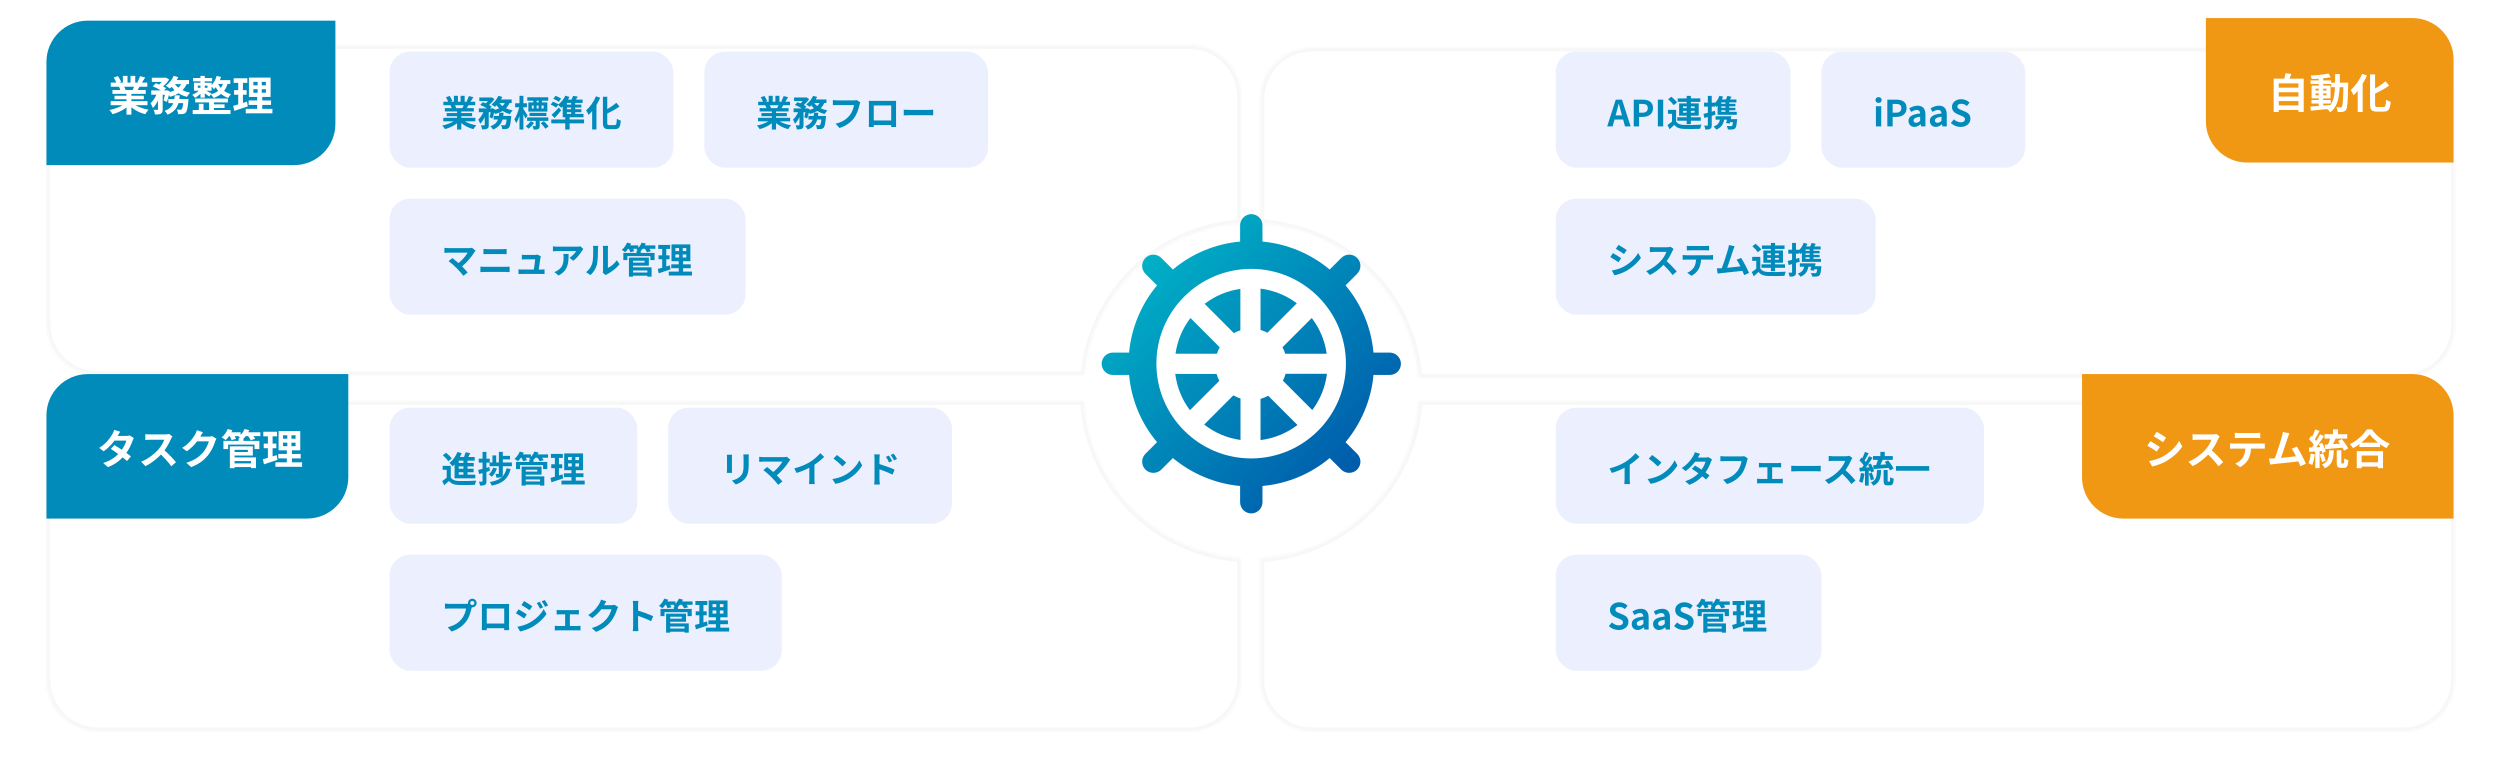 <svg width="969" height="301" viewBox="0 0 969 301" fill="none" xmlns="http://www.w3.org/2000/svg">
<g filter="url(#filter0_d_2102_2973)">
<mask id="path-1-inside-1_2102_2973" fill="white">
<path fill-rule="evenodd" clip-rule="evenodd" d="M488.5 205.907V253C488.5 264.046 497.454 273 508.5 273H931.5C942.546 273 951.5 264.046 951.5 253V165C951.5 153.954 942.546 145 931.5 145H549.879C547.883 177.879 521.445 204.159 488.5 205.907Z"/>
</mask>
<path fill-rule="evenodd" clip-rule="evenodd" d="M488.5 205.907V253C488.5 264.046 497.454 273 508.5 273H931.5C942.546 273 951.5 264.046 951.5 253V165C951.5 153.954 942.546 145 931.5 145H549.879C547.883 177.879 521.445 204.159 488.5 205.907Z" fill="white"/>
<path d="M488.5 205.907L488.421 204.409L487 204.485V205.907H488.5ZM549.879 145V143.5H548.467L548.382 144.909L549.879 145ZM490 253V205.907H487V253H490ZM508.5 271.5C498.283 271.5 490 263.217 490 253H487C487 264.874 496.626 274.5 508.5 274.5V271.5ZM931.5 271.5H508.5V274.5H931.5V271.5ZM950 253C950 263.217 941.717 271.5 931.5 271.5V274.5C943.374 274.5 953 264.874 953 253H950ZM950 165V253H953V165H950ZM931.5 146.5C941.717 146.5 950 154.783 950 165H953C953 153.126 943.374 143.5 931.5 143.5V146.5ZM549.879 146.5H931.5V143.5H549.879V146.5ZM548.382 144.909C546.432 177.028 520.604 202.702 488.421 204.409L488.579 207.405C522.287 205.617 549.334 178.731 551.376 145.091L548.382 144.909Z" fill="#F7F7F8" mask="url(#path-1-inside-1_2102_2973)"/>
</g>
<g filter="url(#filter1_d_2102_2973)">
<mask id="path-3-inside-2_2102_2973" fill="white">
<path fill-rule="evenodd" clip-rule="evenodd" d="M420.121 145H38C26.954 145 18 153.954 18 165V253C18 264.046 26.954 273 38 273H461C472.046 273 481 264.046 481 253V205.879C448.287 203.893 422.107 177.713 420.121 145Z"/>
</mask>
<path fill-rule="evenodd" clip-rule="evenodd" d="M420.121 145H38C26.954 145 18 153.954 18 165V253C18 264.046 26.954 273 38 273H461C472.046 273 481 264.046 481 253V205.879C448.287 203.893 422.107 177.713 420.121 145Z" fill="white"/>
<path d="M420.121 145L421.618 144.909L421.533 143.5H420.121V145ZM481 205.879H482.5V204.467L481.091 204.382L481 205.879ZM38 146.5H420.121V143.5H38V146.5ZM19.5 165C19.5 154.783 27.783 146.5 38 146.5V143.5C26.126 143.5 16.5 153.126 16.5 165H19.5ZM19.5 253V165H16.5V253H19.5ZM38 271.5C27.783 271.5 19.5 263.217 19.5 253H16.5C16.5 264.874 26.126 274.5 38 274.5V271.5ZM461 271.5H38V274.5H461V271.5ZM479.5 253C479.5 263.217 471.217 271.5 461 271.5V274.5C472.874 274.5 482.5 264.874 482.5 253H479.5ZM479.5 205.879V253H482.5V205.879H479.5ZM481.091 204.382C449.135 202.442 423.558 176.865 421.618 144.909L418.624 145.091C420.656 178.56 447.44 205.344 480.909 207.376L481.091 204.382Z" fill="#F7F7F8" mask="url(#path-3-inside-2_2102_2973)"/>
</g>
<g filter="url(#filter2_d_2102_2973)">
<mask id="path-5-inside-3_2102_2973" fill="white">
<path fill-rule="evenodd" clip-rule="evenodd" d="M508.5 8C497.454 8 488.5 16.954 488.5 28V76.093C521.111 77.823 547.345 103.59 549.811 136H931.5C942.546 136 951.5 127.046 951.5 116V28C951.5 16.954 942.546 8 931.5 8H508.5Z"/>
</mask>
<path fill-rule="evenodd" clip-rule="evenodd" d="M508.5 8C497.454 8 488.5 16.954 488.5 28V76.093C521.111 77.823 547.345 103.59 549.811 136H931.5C942.546 136 951.5 127.046 951.5 116V28C951.5 16.954 942.546 8 931.5 8H508.5Z" fill="white"/>
<path d="M488.5 76.093H487V77.515L488.421 77.591L488.5 76.093ZM549.811 136L548.315 136.114L548.42 137.5H549.811V136ZM490 28C490 17.783 498.283 9.5 508.5 9.5V6.5C496.626 6.5 487 16.126 487 28H490ZM490 76.093V28H487V76.093H490ZM488.421 77.591C520.277 79.281 545.906 104.453 548.315 136.114L551.306 135.886C548.784 102.726 521.945 76.365 488.579 74.595L488.421 77.591ZM931.5 134.5H549.811V137.5H931.5V134.5ZM950 116C950 126.217 941.717 134.5 931.5 134.5V137.5C943.374 137.5 953 127.874 953 116H950ZM950 28V116H953V28H950ZM931.5 9.5C941.717 9.5 950 17.783 950 28H953C953 16.126 943.374 6.5 931.5 6.5V9.5ZM508.5 9.5H931.5V6.5H508.5V9.5Z" fill="#F7F7F8" mask="url(#path-5-inside-3_2102_2973)"/>
</g>
<g filter="url(#filter3_d_2102_2973)">
<mask id="path-7-inside-4_2102_2973" fill="white">
<path fill-rule="evenodd" clip-rule="evenodd" d="M38 7C26.954 7 18 15.954 18 27V115C18 126.046 26.954 135 38 135H420.273C423.181 103.226 448.957 78.066 481 76.121V27C481 15.954 472.046 7 461 7H38Z"/>
</mask>
<path fill-rule="evenodd" clip-rule="evenodd" d="M38 7C26.954 7 18 15.954 18 27V115C18 126.046 26.954 135 38 135H420.273C423.181 103.226 448.957 78.066 481 76.121V27C481 15.954 472.046 7 461 7H38Z" fill="white"/>
<path d="M420.273 135V136.5H421.642L421.767 135.137L420.273 135ZM481 76.121L481.091 77.618L482.5 77.533V76.121H481ZM19.5 27C19.5 16.783 27.783 8.5 38 8.5V5.5C26.126 5.5 16.5 15.126 16.5 27H19.5ZM19.5 115V27H16.5V115H19.5ZM38 133.5C27.783 133.5 19.5 125.217 19.5 115H16.5C16.5 126.874 26.126 136.5 38 136.5V133.5ZM420.273 133.5H38V136.5H420.273V133.5ZM421.767 135.137C424.608 104.098 449.79 79.519 481.091 77.618L480.909 74.624C448.124 76.614 421.755 102.354 418.779 134.863L421.767 135.137ZM479.5 27V76.121H482.5V27H479.5ZM461 8.5C471.217 8.5 479.5 16.783 479.5 27H482.5C482.5 15.126 472.874 5.5 461 5.5V8.5ZM38 8.5H461V5.5H38V8.5Z" fill="#F7F7F8" mask="url(#path-7-inside-4_2102_2973)"/>
</g>
<path d="M18 24C18 15.163 25.163 8 34 8H130V48C130 56.837 122.837 64 114 64H18V24Z" fill="#018BBB"/>
<path d="M42.896 39.208H57.168V40.776H42.896V39.208ZM42.928 32.024H57.104V33.608H42.928V32.024ZM43.584 34.888H56.496V36.392H43.584V34.888ZM44.384 37.096H55.744V38.488H44.384V37.096ZM49.024 35.656H50.928V44.44H49.024V35.656ZM47.632 29.4H49.424V32.776H47.632V29.4ZM50.592 29.4H52.416V32.664H50.592V29.4ZM48.672 39.912L50.176 40.584C48.656 42.248 46.096 43.608 43.632 44.248C43.376 43.784 42.816 43.048 42.4 42.648C44.816 42.184 47.36 41.128 48.672 39.912ZM51.312 39.864C52.608 41.128 55.104 42.12 57.6 42.536C57.168 42.936 56.592 43.736 56.304 44.264C53.776 43.624 51.328 42.264 49.824 40.456L51.312 39.864ZM54.272 29.528L56.288 30.008C55.776 30.888 55.232 31.752 54.816 32.344L53.264 31.864C53.632 31.208 54.048 30.232 54.272 29.528ZM52.16 32.968L54.192 33.432C53.76 34.2 53.344 34.904 53.008 35.416L51.376 34.952C51.664 34.376 52 33.56 52.16 32.968ZM44.08 30.04L45.728 29.48C46.192 30.168 46.72 31.128 46.944 31.752L45.2 32.376C45.024 31.752 44.512 30.776 44.08 30.04ZM46.112 33.624L47.968 33.336C48.24 33.784 48.544 34.408 48.672 34.84L46.72 35.176C46.624 34.76 46.352 34.088 46.112 33.624ZM58.848 30.136H64.096V31.752H58.848V30.136ZM65.248 38.376H71.76V39.976H65.248V38.376ZM58.624 35.032H64.576V36.712H58.624V35.032ZM61.232 35.72H63.056V42.376C63.056 43.24 62.912 43.752 62.352 44.056C61.808 44.344 61.088 44.376 60.08 44.376C60.032 43.864 59.776 43.064 59.536 42.552C60.128 42.584 60.784 42.584 60.976 42.584C61.168 42.568 61.232 42.52 61.232 42.344V35.72ZM71.136 38.376H73.072C73.072 38.376 73.056 38.856 73.024 39.112C72.752 41.88 72.48 43.128 72.016 43.624C71.664 44.008 71.312 44.136 70.848 44.2C70.448 44.248 69.776 44.264 69.04 44.232C69.008 43.704 68.816 42.952 68.528 42.472C69.104 42.52 69.632 42.536 69.888 42.536C70.128 42.536 70.272 42.52 70.416 42.36C70.704 42.088 70.944 41.08 71.136 38.632V38.376ZM67.744 36.952H69.648C69.392 40.232 68.72 42.952 64.928 44.456C64.72 43.992 64.224 43.32 63.824 42.968C67.136 41.752 67.52 39.56 67.744 36.952ZM59.216 33.48L60.416 32.248C61.712 32.712 63.472 33.544 64.384 34.184L63.088 35.56C62.272 34.92 60.544 34.008 59.216 33.48ZM64.112 35.032H64.368L64.624 34.952L65.776 35.336C65.52 36.792 65.104 38.44 64.672 39.528L63.392 38.92C63.68 37.992 63.968 36.504 64.112 35.304V35.032ZM70.528 31.816L72.528 32.12C71.44 35.096 69.056 36.632 65.92 37.528C65.696 37.096 65.104 36.312 64.72 35.928C67.664 35.336 69.792 34.104 70.528 31.816ZM67.328 29.4L69.12 29.896C68.32 31.624 67.024 33.288 65.824 34.328C65.456 34.024 64.704 33.496 64.256 33.256C65.504 32.344 66.688 30.888 67.328 29.4ZM67.552 32.232C68.656 34.056 70.896 35.384 73.696 35.912C73.28 36.296 72.736 37.048 72.48 37.544C69.52 36.792 67.296 35.128 65.952 32.744L67.552 32.232ZM61.056 35.608L62.288 36.088C61.68 38.216 60.608 40.632 59.248 41.864C59.072 41.32 58.656 40.52 58.352 40.008C59.52 39.016 60.56 37.208 61.056 35.608ZM67.28 31.032H73.264V32.616H66.512L67.28 31.032ZM63.632 30.136H64.048L64.336 30.072L65.568 30.84C64.848 32.008 63.584 33.288 62.432 34.088C62.096 33.8 61.552 33.4 61.184 33.176C62.176 32.472 63.2 31.288 63.632 30.472V30.136ZM75.648 38.184H88.336V39.688H75.648V38.184ZM74.816 30.232H82.224V31.512H74.816V30.232ZM82.048 40.44H87.04V41.848H82.048V40.44ZM74.688 42.648H89.344V44.2H74.688V42.648ZM81.008 38.792H82.912V43.4H81.008V38.792ZM77.696 29.416H79.376V37.848H77.696V29.416ZM77.056 40.232H78.88V43.544H77.056V40.232ZM76.672 33.192V34.04H80.432V33.192H76.672ZM75.184 32.056H82.016V35.176H75.184V32.056ZM79.44 34.904C79.952 35.128 81.584 35.976 82.016 36.232L81.088 37.416C80.512 36.936 79.184 36.04 78.528 35.64L79.44 34.904ZM83.968 29.432L85.68 29.816C85.12 31.688 84.128 33.48 82.912 34.584C82.672 34.232 82.048 33.56 81.68 33.256C82.752 32.36 83.552 30.936 83.968 29.432ZM84 31.048H89.264V32.536H83.264L84 31.048ZM86.576 31.736L88.352 31.896C87.616 35.144 85.744 36.92 82.784 37.976C82.592 37.608 82.048 36.904 81.696 36.6C84.432 35.848 86.08 34.36 86.576 31.736ZM84.304 31.928C84.992 33.752 86.656 35.736 89.536 36.488C89.184 36.824 88.704 37.528 88.464 37.976C85.536 36.984 83.824 34.648 83.072 32.616L84.304 31.928ZM77.536 34.68L78.736 35.176C78 36.2 76.672 37.336 75.584 37.928C75.344 37.56 74.848 37.016 74.496 36.744C75.584 36.312 76.864 35.464 77.536 34.68ZM98.208 34.568V35.944H103.056V34.568H98.208ZM98.208 31.72V33.064H103.056V31.72H98.208ZM96.48 30.088H104.88V37.56H96.48V30.088ZM96.368 38.936H105.056V40.664H96.368V38.936ZM95.248 42.2H105.584V43.928H95.248V42.2ZM90.56 30.328H95.872V32.12H90.56V30.328ZM90.72 34.936H95.6V36.712H90.72V34.936ZM90.384 41.016C91.76 40.664 93.808 40.024 95.728 39.4L96.064 41.24C94.272 41.848 92.352 42.472 90.816 42.968L90.384 41.016ZM92.336 31.032H94.16V40.872L92.336 41.16V31.032ZM99.856 30.776H101.472V36.808H101.648V43.016H99.68V36.808H99.856V30.776Z" fill="white"/>
<path d="M855 7H935C943.837 7 951 14.163 951 23V63H871C862.163 63 855 55.837 855 47V7Z" fill="#F09713"/>
<path d="M882.6 33.984H891.304V35.76H882.6V33.984ZM882.6 37.408H891.304V39.184H882.6V37.408ZM882.6 40.848H891.304V42.624H882.6V40.848ZM881.288 30.496H892.92V43.392H890.872V32.336H883.24V43.424H881.288V30.496ZM885.832 28.4L888.152 28.64C887.768 29.712 887.304 30.768 886.952 31.472L885.192 31.152C885.448 30.352 885.72 29.232 885.832 28.4ZM895.928 38.768H903.4V40.128H895.928V38.768ZM895.56 31.152H903.56V32.544H895.56V31.152ZM898.744 30.016H900.472V41.488H898.744V30.016ZM895.48 41.312C897.464 41.168 900.52 40.944 903.4 40.688L903.416 42.144C900.696 42.432 897.784 42.72 895.704 42.912L895.48 41.312ZM897.512 36.208V36.944H901.736V36.208H897.512ZM897.512 34.368V35.088H901.736V34.368H897.512ZM895.976 33.168H903.32V38.144H895.976V33.168ZM902.536 28.496L903.384 29.936C901.336 30.352 898.424 30.592 896.024 30.64C895.96 30.256 895.784 29.648 895.608 29.28C897.992 29.168 900.776 28.88 902.536 28.496ZM903.56 32.032H909.096V33.792H903.56V32.032ZM908.328 32.032H910.168C910.168 32.032 910.152 32.656 910.152 32.88C910.008 39.472 909.88 41.808 909.352 42.528C909 43.072 908.632 43.248 908.104 43.344C907.608 43.44 906.856 43.44 906.104 43.408C906.056 42.88 905.848 42.096 905.544 41.584C906.232 41.648 906.84 41.648 907.16 41.648C907.4 41.648 907.56 41.6 907.704 41.376C908.072 40.896 908.2 38.64 908.328 32.448V32.032ZM905.096 28.688H906.936C906.92 35.52 906.904 40.656 903.208 43.568C902.936 43.104 902.312 42.448 901.88 42.128C905.256 39.552 905.08 35.072 905.096 28.688ZM918.632 28.832H920.584V40.352C920.584 41.312 920.696 41.472 921.48 41.472C921.832 41.472 923.432 41.472 923.816 41.472C924.6 41.472 924.728 40.912 924.84 38.656C925.304 38.992 926.088 39.344 926.632 39.456C926.392 42.224 925.88 43.248 923.992 43.248C923.528 43.248 921.672 43.248 921.24 43.248C919.224 43.248 918.632 42.608 918.632 40.336V28.832ZM924.632 31.504L926.04 33.184C924.232 34.464 921.944 35.664 919.864 36.64C919.736 36.192 919.368 35.52 919.096 35.104C921.08 34.16 923.208 32.72 924.632 31.504ZM915.544 28.624L917.432 29.264C916.232 32.112 914.264 35.072 912.248 36.928C912.056 36.432 911.496 35.376 911.144 34.896C912.872 33.408 914.552 31.04 915.544 28.624ZM913.848 33.136L915.736 31.248L915.768 31.28V43.408H913.848V33.136Z" fill="white"/>
<path d="M807 145H935C943.837 145 951 152.163 951 161V201H823C814.163 201 807 193.837 807 185V145Z" fill="#F09713"/>
<path d="M835.928 167.344C836.984 167.92 838.744 169.04 839.576 169.632L838.392 171.392C837.496 170.768 835.832 169.696 834.776 169.104L835.928 167.344ZM832.968 178.704C834.76 178.4 836.664 177.856 838.408 176.896C841.128 175.376 843.368 173.184 844.632 170.896L845.864 173.072C844.392 175.296 842.12 177.312 839.512 178.832C837.88 179.744 835.576 180.544 834.168 180.8L832.968 178.704ZM833.464 170.992C834.536 171.568 836.296 172.656 837.128 173.248L835.944 175.04C835.048 174.4 833.384 173.328 832.312 172.752L833.464 170.992ZM860.328 169.168C860.2 169.344 859.912 169.824 859.768 170.16C859.112 171.68 857.928 173.856 856.552 175.456C854.76 177.52 852.344 179.504 849.864 180.672L848.2 178.944C850.792 177.984 853.256 176.032 854.76 174.368C855.816 173.168 856.792 171.584 857.16 170.448C856.488 170.448 852.408 170.448 851.72 170.448C851.064 170.448 850.184 170.528 849.832 170.56V168.272C850.264 168.336 851.256 168.384 851.72 168.384C852.568 168.384 856.664 168.384 857.368 168.384C858.072 168.384 858.696 168.304 859.032 168.192L860.328 169.168ZM856.76 174.128C858.408 175.472 860.68 177.856 861.72 179.136L859.896 180.72C858.712 179.072 856.968 177.168 855.256 175.616L856.76 174.128ZM866.216 167.744C866.728 167.808 867.384 167.856 867.928 167.856C868.936 167.856 873.416 167.856 874.36 167.856C874.888 167.856 875.528 167.808 876.072 167.744V169.808C875.528 169.776 874.904 169.744 874.36 169.744C873.416 169.744 868.936 169.744 867.928 169.744C867.384 169.744 866.696 169.776 866.216 169.808V167.744ZM864.344 171.824C864.824 171.888 865.384 171.92 865.88 171.92C866.888 171.92 875.416 171.92 876.36 171.92C876.696 171.92 877.4 171.904 877.832 171.824V173.904C877.416 173.888 876.808 173.872 876.36 173.872C875.416 173.872 866.888 173.872 865.88 173.872C865.416 173.872 864.792 173.888 864.344 173.92V171.824ZM872.536 172.944C872.536 175.04 872.168 176.64 871.48 177.968C870.936 179.088 869.688 180.32 868.28 181.056L866.392 179.696C867.528 179.248 868.664 178.336 869.288 177.392C870.088 176.176 870.312 174.672 870.312 172.96L872.536 172.944ZM887.38 167.936C887.172 168.416 886.948 169.008 886.708 169.728C886.116 171.52 884.452 176.672 883.764 178.336L881.412 178.416C882.276 176.368 883.94 171.12 884.468 169.264C884.692 168.464 884.772 167.952 884.836 167.424L887.38 167.936ZM890.244 173.104C891.396 174.832 893.028 177.984 893.764 179.76L891.604 180.72C890.884 178.784 889.396 175.472 888.26 173.936L890.244 173.104ZM881.252 177.696C883.476 177.616 888.708 177.024 890.948 176.72L891.412 178.768C889.044 179.072 883.54 179.648 881.38 179.872C880.98 179.92 880.372 180 879.876 180.064L879.492 177.712C880.036 177.728 880.74 177.712 881.252 177.696ZM904.26 166.416H906.212V169.056H904.26V166.416ZM903.316 169.392L905.316 169.936C904.788 171.136 904.196 172.448 903.716 173.28L902.132 172.768C902.564 171.856 903.076 170.432 903.316 169.392ZM906.228 170.944L907.7 170.176C908.612 171.28 909.684 172.8 910.132 173.824L908.532 174.704C908.132 173.696 907.14 172.112 906.228 170.944ZM900.98 168.288H909.796V170H900.98V168.288ZM901.076 172.352C902.916 172.256 905.7 172.064 908.308 171.856V173.504C905.812 173.728 903.156 173.936 901.236 174.08L901.076 172.352ZM905.716 174.528H907.508V179.136C907.508 179.6 907.54 179.648 907.764 179.648C907.86 179.648 908.196 179.648 908.308 179.648C908.548 179.648 908.596 179.392 908.644 177.664C908.996 177.968 909.764 178.256 910.244 178.384C910.084 180.704 909.652 181.344 908.5 181.344C908.228 181.344 907.7 181.344 907.428 181.344C906.02 181.344 905.716 180.784 905.716 179.136V174.528ZM897.396 166.432L899.06 167.056C898.404 168.272 897.668 169.696 897.044 170.592L895.764 170.032C896.34 169.088 897.028 167.552 897.396 166.432ZM899.236 168.32L900.788 169.024C899.636 170.864 898.068 173.088 896.852 174.48L895.748 173.856C896.932 172.4 898.404 170.048 899.236 168.32ZM894.932 170.224L895.844 168.912C896.692 169.648 897.684 170.656 898.1 171.392L897.108 172.88C896.724 172.112 895.748 170.992 894.932 170.224ZM898.756 172.144L900.02 171.616C900.644 172.688 901.252 174.096 901.444 175.024L900.084 175.632C899.908 174.704 899.364 173.248 898.756 172.144ZM894.916 173.472C896.388 173.424 898.548 173.344 900.66 173.248L900.644 174.768C898.676 174.912 896.628 175.04 895.076 175.152L894.916 173.472ZM899.108 176.128L900.452 175.696C900.852 176.608 901.268 177.808 901.444 178.608L900.036 179.104C899.876 178.304 899.46 177.072 899.108 176.128ZM895.604 175.824L897.188 176.096C897.028 177.632 896.676 179.232 896.212 180.256C895.876 180.048 895.156 179.712 894.756 179.552C895.22 178.608 895.476 177.184 895.604 175.824ZM897.396 174.32H899.076V181.456H897.396V174.32ZM902.756 174.528H904.58C904.452 177.936 904.02 180.208 901.108 181.488C900.9 181.04 900.42 180.384 900.02 180.048C902.452 179.04 902.66 177.312 902.756 174.528ZM914.516 171.584H922.548V173.264H914.516V171.584ZM914.324 179.184H922.58V180.864H914.324V179.184ZM913.476 174.864H923.668V181.472H921.7V176.56H915.364V181.472H913.476V174.864ZM918.452 168.32C917.14 170.192 914.676 172.304 912.036 173.712C911.78 173.264 911.252 172.56 910.836 172.16C913.604 170.816 916.18 168.4 917.364 166.432H919.364C921.108 168.896 923.684 170.928 926.26 171.968C925.78 172.448 925.332 173.104 924.996 173.696C922.532 172.4 919.844 170.224 918.452 168.32Z" fill="white"/>
<rect x="151" y="20" width="110" height="45" rx="8" fill="#ECEFFD"/>
<path d="M179.722 40.782H176.376C176.572 41.146 176.754 41.566 176.852 41.86L176.614 41.902H179.232C179.4 41.566 179.568 41.16 179.722 40.782ZM184.244 47.026H180.184C181.374 47.754 182.998 48.3 184.622 48.552C184.244 48.916 183.754 49.616 183.502 50.064C181.78 49.63 180.086 48.79 178.798 47.698V50.218H177.16V47.782C175.858 48.804 174.136 49.616 172.47 50.05C172.232 49.644 171.756 49 171.406 48.664C172.974 48.342 174.626 47.754 175.83 47.026H171.812V45.654H177.16V45.038H173.128V43.834H177.16V43.204H172.428V41.902H175.088C174.976 41.552 174.794 41.132 174.612 40.81L174.78 40.782H171.854V39.424H173.73C173.534 38.892 173.17 38.22 172.862 37.688L174.29 37.198C174.696 37.8 175.158 38.626 175.354 39.172L174.668 39.424H175.942V37.142H177.496V39.424H178.532V37.142H180.1V39.424H181.346L180.842 39.27C181.178 38.696 181.528 37.856 181.724 37.24L183.474 37.66C183.082 38.304 182.704 38.934 182.382 39.424H184.202V40.782H181.57C181.346 41.188 181.122 41.566 180.912 41.902H183.656V43.204H178.798V43.834H182.998V45.038H178.798V45.654H184.244V47.026ZM195.052 44.94H198.174C198.174 44.94 198.146 45.374 198.118 45.57C197.894 47.992 197.642 49.07 197.236 49.518C196.928 49.84 196.634 49.952 196.214 50.008C195.864 50.05 195.29 50.064 194.646 50.036C194.632 49.574 194.45 48.93 194.198 48.496C194.702 48.552 195.178 48.566 195.402 48.566C195.598 48.566 195.71 48.538 195.85 48.412C196.046 48.23 196.228 47.628 196.382 46.326H194.758C194.282 47.992 193.288 49.35 191.076 50.218C190.894 49.826 190.46 49.238 190.11 48.93C191.79 48.314 192.602 47.418 193.036 46.326H191.342V44.94H193.386C193.456 44.534 193.498 44.128 193.526 43.694H195.192C195.15 44.114 195.108 44.534 195.052 44.94ZM195.668 39.928H193.582C193.89 40.362 194.282 40.768 194.744 41.118C195.122 40.782 195.43 40.376 195.668 39.928ZM198.328 39.928H197.516C197.152 40.726 196.69 41.398 196.116 41.972C196.886 42.336 197.754 42.616 198.692 42.798C198.328 43.134 197.866 43.792 197.642 44.212C196.578 43.946 195.626 43.526 194.786 43.008C193.96 43.512 192.994 43.89 191.93 44.184C191.846 44.03 191.706 43.82 191.538 43.596C191.342 44.464 191.104 45.304 190.852 45.934L189.732 45.416C189.886 44.898 190.054 44.198 190.18 43.484H189.438V48.412C189.438 49.168 189.326 49.616 188.836 49.868C188.36 50.134 187.73 50.162 186.862 50.162C186.82 49.7 186.596 49.028 186.386 48.58C186.904 48.594 187.464 48.594 187.646 48.594C187.814 48.58 187.87 48.552 187.87 48.384V45.388C187.38 46.424 186.792 47.362 186.12 47.978C185.98 47.502 185.616 46.816 185.364 46.368C186.134 45.682 186.862 44.59 187.352 43.484H185.602V42.028H188.808C188.024 41.552 186.974 41.02 186.106 40.67L187.156 39.606C187.492 39.732 187.884 39.886 188.262 40.054C188.57 39.788 188.878 39.48 189.144 39.172H185.784V37.772H190.306L190.558 37.716L191.622 38.388C191.146 39.172 190.362 40.026 189.578 40.698C189.984 40.908 190.334 41.118 190.6 41.314L189.914 42.028H190.586L190.81 41.958L191.818 42.294L191.762 42.616C192.378 42.448 192.966 42.238 193.47 41.972C193.106 41.622 192.77 41.23 192.476 40.81C192.266 41.034 192.056 41.23 191.846 41.412C191.524 41.146 190.88 40.698 190.488 40.474C191.58 39.69 192.616 38.43 193.162 37.142L194.716 37.562C194.562 37.898 194.394 38.22 194.198 38.542H198.328V39.928ZM208.772 39.69V39.032H208.016V39.69H208.772ZM210.718 42.042V40.894H209.892V42.042H210.718ZM206.14 40.894V42.042H206.868V40.894H206.14ZM208.772 40.894H208.002V42.042H208.772V40.894ZM206.7 39.69V39.032H204.376V37.702H212.496V39.032H210.06V39.69H212.146V43.246H204.782V39.69H206.7ZM211.782 44.954H205.216V43.75H211.782V44.954ZM204.516 44.772L203.662 45.962C203.48 45.528 203.172 44.87 202.864 44.24V50.204H201.352V44.968C200.988 46.046 200.554 47.026 200.078 47.726C199.924 47.264 199.588 46.634 199.35 46.256C200.134 45.164 200.876 43.218 201.226 41.566H199.672V40.026H201.352V37.142H202.864V40.026H204.25V41.566H202.864V42.224C203.256 42.77 204.292 44.38 204.516 44.772ZM205.706 46.942L206.98 47.656C206.406 48.51 205.566 49.364 204.796 49.896C204.558 49.602 204.11 49.154 203.774 48.888C204.502 48.412 205.272 47.628 205.706 46.942ZM212.538 46.844H209.178V48.748C209.178 49.406 209.066 49.77 208.618 50.008C208.184 50.218 207.624 50.232 206.84 50.232C206.784 49.812 206.588 49.28 206.406 48.888C206.854 48.916 207.302 48.916 207.428 48.902C207.596 48.888 207.638 48.86 207.638 48.734V46.844H204.306V45.5H212.538V46.844ZM209.598 47.754L210.788 46.97C211.446 47.586 212.258 48.426 212.636 49.028L211.39 49.896C211.04 49.322 210.256 48.398 209.598 47.754ZM217.494 38.22L216.584 39.48C216.136 39.088 215.17 38.57 214.456 38.276L215.31 37.142C216.038 37.394 216.99 37.856 217.494 38.22ZM219.734 43.484V44.128H221.372V43.484H219.734ZM221.372 40.544V39.9H219.734V40.544H221.372ZM221.372 42.336V41.692H219.734V42.336H221.372ZM226.384 46.312V47.81H220.784V50.218H219.09V47.81H213.672V46.312H219.09V45.444H218.11V41.272C217.928 41.454 217.732 41.636 217.55 41.79C217.27 41.496 216.682 40.964 216.318 40.67L215.59 41.678C215.128 41.328 214.162 40.838 213.434 40.544L214.288 39.424C214.988 39.676 215.968 40.096 216.472 40.446L216.43 40.502C217.522 39.648 218.53 38.374 219.118 37.086L220.728 37.562C220.56 37.912 220.378 38.262 220.168 38.598H221.526C221.764 38.108 221.988 37.59 222.128 37.156L223.948 37.45C223.71 37.856 223.472 38.248 223.234 38.598H225.824V39.9H222.954V40.544H225.334V41.692H222.954V42.336H225.348V43.484H222.954V44.128H226.16V45.444H220.784V46.312H226.384ZM216.626 41.664L217.522 42.77C216.724 43.764 215.842 44.8 214.96 45.752L213.798 44.506C214.568 43.862 215.674 42.742 216.626 41.664ZM230.99 37.324L232.642 37.87C232.236 38.822 231.746 39.774 231.186 40.698V50.19H229.52V43.05C229.072 43.596 228.596 44.1 228.134 44.534C227.952 44.114 227.476 43.19 227.168 42.77C228.68 41.496 230.15 39.438 230.99 37.324ZM236.142 48.496H238.2C238.872 48.496 238.984 48.02 239.096 46.046C239.488 46.34 240.188 46.662 240.636 46.76C240.44 49.168 240.006 50.05 238.354 50.05H235.96C234.196 50.05 233.692 49.49 233.692 47.516V37.506H235.372V42.294C236.688 41.538 237.976 40.642 238.9 39.844L240.132 41.3C238.746 42.28 237.01 43.218 235.372 44.002V47.53C235.372 48.356 235.47 48.496 236.142 48.496Z" fill="#018BBB"/>
<rect x="273" y="20" width="110" height="45" rx="8" fill="#ECEFFD"/>
<path d="M301.722 40.782H298.376C298.572 41.146 298.754 41.566 298.852 41.86L298.614 41.902H301.232C301.4 41.566 301.568 41.16 301.722 40.782ZM306.244 47.026H302.184C303.374 47.754 304.998 48.3 306.622 48.552C306.244 48.916 305.754 49.616 305.502 50.064C303.78 49.63 302.086 48.79 300.798 47.698V50.218H299.16V47.782C297.858 48.804 296.136 49.616 294.47 50.05C294.232 49.644 293.756 49 293.406 48.664C294.974 48.342 296.626 47.754 297.83 47.026H293.812V45.654H299.16V45.038H295.128V43.834H299.16V43.204H294.428V41.902H297.088C296.976 41.552 296.794 41.132 296.612 40.81L296.78 40.782H293.854V39.424H295.73C295.534 38.892 295.17 38.22 294.862 37.688L296.29 37.198C296.696 37.8 297.158 38.626 297.354 39.172L296.668 39.424H297.942V37.142H299.496V39.424H300.532V37.142H302.1V39.424H303.346L302.842 39.27C303.178 38.696 303.528 37.856 303.724 37.24L305.474 37.66C305.082 38.304 304.704 38.934 304.382 39.424H306.202V40.782H303.57C303.346 41.188 303.122 41.566 302.912 41.902H305.656V43.204H300.798V43.834H304.998V45.038H300.798V45.654H306.244V47.026ZM317.052 44.94H320.174C320.174 44.94 320.146 45.374 320.118 45.57C319.894 47.992 319.642 49.07 319.236 49.518C318.928 49.84 318.634 49.952 318.214 50.008C317.864 50.05 317.29 50.064 316.646 50.036C316.632 49.574 316.45 48.93 316.198 48.496C316.702 48.552 317.178 48.566 317.402 48.566C317.598 48.566 317.71 48.538 317.85 48.412C318.046 48.23 318.228 47.628 318.382 46.326H316.758C316.282 47.992 315.288 49.35 313.076 50.218C312.894 49.826 312.46 49.238 312.11 48.93C313.79 48.314 314.602 47.418 315.036 46.326H313.342V44.94H315.386C315.456 44.534 315.498 44.128 315.526 43.694H317.192C317.15 44.114 317.108 44.534 317.052 44.94ZM317.668 39.928H315.582C315.89 40.362 316.282 40.768 316.744 41.118C317.122 40.782 317.43 40.376 317.668 39.928ZM320.328 39.928H319.516C319.152 40.726 318.69 41.398 318.116 41.972C318.886 42.336 319.754 42.616 320.692 42.798C320.328 43.134 319.866 43.792 319.642 44.212C318.578 43.946 317.626 43.526 316.786 43.008C315.96 43.512 314.994 43.89 313.93 44.184C313.846 44.03 313.706 43.82 313.538 43.596C313.342 44.464 313.104 45.304 312.852 45.934L311.732 45.416C311.886 44.898 312.054 44.198 312.18 43.484H311.438V48.412C311.438 49.168 311.326 49.616 310.836 49.868C310.36 50.134 309.73 50.162 308.862 50.162C308.82 49.7 308.596 49.028 308.386 48.58C308.904 48.594 309.464 48.594 309.646 48.594C309.814 48.58 309.87 48.552 309.87 48.384V45.388C309.38 46.424 308.792 47.362 308.12 47.978C307.98 47.502 307.616 46.816 307.364 46.368C308.134 45.682 308.862 44.59 309.352 43.484H307.602V42.028H310.808C310.024 41.552 308.974 41.02 308.106 40.67L309.156 39.606C309.492 39.732 309.884 39.886 310.262 40.054C310.57 39.788 310.878 39.48 311.144 39.172H307.784V37.772H312.306L312.558 37.716L313.622 38.388C313.146 39.172 312.362 40.026 311.578 40.698C311.984 40.908 312.334 41.118 312.6 41.314L311.914 42.028H312.586L312.81 41.958L313.818 42.294L313.762 42.616C314.378 42.448 314.966 42.238 315.47 41.972C315.106 41.622 314.77 41.23 314.476 40.81C314.266 41.034 314.056 41.23 313.846 41.412C313.524 41.146 312.88 40.698 312.488 40.474C313.58 39.69 314.616 38.43 315.162 37.142L316.716 37.562C316.562 37.898 316.394 38.22 316.198 38.542H320.328V39.928ZM333.446 39.676C333.32 39.956 333.208 40.362 333.138 40.656C332.816 42.028 332.2 44.198 331.038 45.752C329.764 47.432 327.902 48.818 325.41 49.616L323.884 47.95C326.656 47.292 328.238 46.074 329.372 44.66C330.296 43.498 330.828 41.902 331.01 40.712H324.486C323.856 40.712 323.184 40.74 322.82 40.768V38.794C323.24 38.836 324.038 38.906 324.5 38.906H330.968C331.248 38.906 331.696 38.892 332.074 38.794L333.446 39.676ZM336.764 39.074C337.338 39.088 337.87 39.102 338.248 39.102H345.948C346.298 39.102 346.83 39.102 347.334 39.074C347.306 39.494 347.306 40.012 347.306 40.432V47.292C347.306 47.838 347.334 49.182 347.334 49.238H345.402C345.402 49.21 345.416 48.888 345.416 48.482H338.668C338.682 48.874 338.682 49.196 338.682 49.238H336.75C336.75 49.168 336.792 47.95 336.792 47.278V40.432C336.792 40.04 336.792 39.466 336.764 39.074ZM338.668 40.88V46.69H345.43V40.88H338.668ZM350.288 42.518C350.792 42.56 351.814 42.602 352.542 42.602H360.06C360.718 42.602 361.334 42.546 361.698 42.518V44.716C361.362 44.702 360.648 44.646 360.06 44.646H352.542C351.744 44.646 350.806 44.674 350.288 44.716V42.518Z" fill="#018BBB"/>
<rect x="151" y="77" width="138" height="45" rx="8" fill="#ECEFFD"/>
<path d="M184.342 97.18C184.146 97.404 183.978 97.586 183.866 97.768C182.858 99.406 181.066 101.646 179.092 103.242C179.89 104.04 180.716 104.95 181.262 105.608L179.624 106.91C179.036 106.126 177.86 104.81 176.95 103.886C176.138 103.06 174.71 101.8 173.87 101.198L175.354 100.008C175.914 100.428 176.838 101.184 177.72 101.954C179.302 100.694 180.618 99.07 181.276 97.922H173.87C173.31 97.922 172.554 97.992 172.26 98.02V96.06C172.624 96.116 173.394 96.186 173.87 96.186H181.64C182.172 96.186 182.648 96.13 182.942 96.032L184.342 97.18ZM187.38 96.494C187.884 96.55 188.542 96.578 189.018 96.578H194.814C195.374 96.578 195.976 96.536 196.368 96.494V98.524C195.962 98.51 195.304 98.468 194.814 98.468H189.032C188.5 98.468 187.856 98.496 187.38 98.524V96.494ZM186.204 103.34C186.75 103.382 187.408 103.424 187.954 103.424H195.99C196.466 103.424 197.054 103.396 197.53 103.34V105.482C197.04 105.426 196.41 105.398 195.99 105.398H187.954C187.408 105.398 186.722 105.44 186.204 105.482V103.34ZM209.626 99.322C209.556 99.504 209.514 99.77 209.486 99.91C209.374 100.736 209.01 103.144 208.8 104.474H209.696C210.06 104.474 210.704 104.46 211.068 104.418V106.224C210.788 106.21 210.102 106.182 209.724 106.182H202.36C201.856 106.182 201.506 106.196 200.974 106.224V104.404C201.352 104.446 201.87 104.474 202.36 104.474H206.896C207.092 103.284 207.4 101.296 207.442 100.512H203.662C203.214 100.512 202.668 100.554 202.262 100.582V98.734C202.626 98.776 203.27 98.818 203.648 98.818H207.232C207.526 98.818 208.1 98.762 208.268 98.664L209.626 99.322ZM226.097 96.522C225.943 96.704 225.677 97.04 225.551 97.25C224.893 98.342 223.563 100.106 222.191 101.086L220.735 99.924C221.855 99.238 222.947 98.006 223.311 97.32H216.017C215.429 97.32 214.967 97.362 214.309 97.418V95.472C214.841 95.556 215.429 95.612 216.017 95.612H223.563C223.955 95.612 224.725 95.57 224.991 95.486L226.097 96.522ZM220.385 98.412C220.385 101.884 220.315 104.74 216.507 106.784L214.869 105.454C215.317 105.3 215.821 105.062 216.339 104.684C218.117 103.452 218.453 101.968 218.453 99.672C218.453 99.238 218.425 98.86 218.355 98.412H220.385ZM233.632 105.692C233.688 105.426 233.744 105.034 233.744 104.656V96.494C233.744 95.864 233.646 95.332 233.632 95.29H235.718C235.704 95.332 235.62 95.878 235.62 96.508V103.83C236.754 103.34 238.14 102.234 239.078 100.876L240.156 102.416C238.994 103.928 236.978 105.44 235.41 106.238C235.102 106.406 234.934 106.546 234.808 106.658L233.632 105.692ZM227.15 105.482C228.382 104.614 229.138 103.326 229.53 102.136C229.922 100.932 229.936 98.286 229.936 96.592C229.936 96.032 229.894 95.654 229.81 95.304H231.868C231.854 95.374 231.77 95.99 231.77 96.578C231.77 98.23 231.728 101.184 231.35 102.598C230.93 104.18 230.048 105.552 228.858 106.616L227.15 105.482ZM250.908 104.838H245.364V105.622H250.908V104.838ZM249.844 101.058H245.364V101.786H249.844V101.058ZM245.364 102.976V103.62H252.56V107.232H250.908V106.854H245.364V107.232H243.768V99.854H251.496V102.976H245.364ZM254.03 95.122V96.424H251.72C251.958 96.76 252.182 97.096 252.308 97.362L250.768 97.796C250.614 97.432 250.264 96.886 249.928 96.424H249.116C248.864 96.746 248.598 97.026 248.346 97.278V98.034H253.708V100.806H252.084V99.28H243.166V100.806H241.598V98.034H246.75V97.054H247.366C247.114 96.914 246.848 96.788 246.666 96.704C246.778 96.62 246.904 96.522 247.016 96.424H245.378C245.574 96.76 245.742 97.096 245.84 97.348L244.342 97.768C244.23 97.418 243.978 96.886 243.698 96.424H243.474C243.11 96.942 242.718 97.404 242.354 97.768C242.032 97.502 241.374 97.054 240.996 96.872C241.836 96.172 242.634 95.094 243.054 94.03L244.608 94.45C244.51 94.674 244.398 94.898 244.286 95.122H247.394V96.06C247.954 95.486 248.43 94.758 248.724 94.03L250.306 94.408C250.208 94.646 250.096 94.884 249.97 95.122H254.03ZM259.616 102.85L259.896 104.418C258.356 104.964 256.676 105.496 255.332 105.93L254.954 104.236C255.444 104.11 256.018 103.956 256.662 103.774V100.484H255.248V98.958H256.662V96.494H255.122V94.94H259.742V96.494H258.244V98.958H259.504V100.484H258.244V103.284C258.706 103.144 259.168 103.004 259.616 102.85ZM261.772 98.622V99.826H263.214V98.622H261.772ZM261.772 96.144V97.32H263.214V96.144H261.772ZM266 97.32V96.144H264.614V97.32H266ZM266 99.826V98.622H264.614V99.826H266ZM264.768 105.272H268.212V106.784H259.21V105.272H263.074V103.942H260.176V102.444H263.074V101.24H260.274V94.73H267.582V101.24H264.768V102.444H267.736V103.942H264.768V105.272Z" fill="#018BBB"/>
<rect x="603" y="20" width="91" height="45" rx="8" fill="#ECEFFD"/>
<path d="M626.528 43.596L626.22 44.73H628.684L628.376 43.596C628.054 42.518 627.774 41.328 627.48 40.208H627.41C627.144 41.342 626.836 42.518 626.528 43.596ZM622.944 49L626.262 38.626H628.698L632.03 49H629.86L629.132 46.34H625.772L625.044 49H622.944ZM633.243 49V38.626H636.645C638.941 38.626 640.705 39.438 640.705 41.888C640.705 44.254 638.927 45.318 636.701 45.318H635.315V49H633.243ZM635.315 43.68H636.561C637.989 43.68 638.675 43.078 638.675 41.888C638.675 40.684 637.919 40.278 636.491 40.278H635.315V43.68ZM642.581 49V38.626H644.653V49H642.581ZM652.34 43.68H653.754V42.98H652.34V43.68ZM652.34 41.23V41.902H653.754V41.23H652.34ZM656.834 41.23H655.378V41.902H656.834V41.23ZM656.834 43.68V42.98H655.378V43.68H656.834ZM653.754 48.104V46.802H650.1V45.444H653.754V44.828H650.828V40.068H653.754V39.494H650.268V38.15H653.754V37.156H655.378V38.15H659.046V39.494H655.378V40.068H658.43V44.828H655.378V45.444H659.214V46.802H655.378V48.104H653.754ZM650.03 39.718L648.658 40.768C648.266 40.082 647.342 39.116 646.558 38.444L647.832 37.492C648.616 38.122 649.582 39.046 650.03 39.718ZM649.652 42.574V47.04C650.198 47.978 651.178 48.37 652.606 48.426C654.286 48.496 657.59 48.454 659.522 48.3C659.326 48.692 659.088 49.462 659.004 49.924C657.268 50.008 654.3 50.036 652.592 49.966C650.926 49.896 649.806 49.49 648.966 48.412C648.406 48.958 647.832 49.49 647.118 50.092L646.334 48.44C646.88 48.09 647.51 47.628 648.07 47.152V44.1H646.502V42.574H649.652ZM668.776 40.236V39.69H667.18V40.236H668.776ZM668.776 41.776V41.202H667.18V41.776H668.776ZM668.776 43.344V42.728H667.18V43.344H668.776ZM664.716 42.952L664.926 44.45C664.45 44.604 663.96 44.758 663.47 44.898V48.454C663.47 49.224 663.344 49.644 662.924 49.91C662.49 50.176 661.902 50.232 660.978 50.218C660.936 49.812 660.754 49.126 660.558 48.678C661.062 48.706 661.552 48.706 661.72 48.692C661.888 48.692 661.958 48.636 661.958 48.454V45.36C661.496 45.5 661.048 45.626 660.628 45.738L660.264 44.142C660.74 44.03 661.328 43.89 661.958 43.722V41.314H660.488V39.788H661.958V37.156H663.47V39.788H664.744V39.9C665.486 39.158 666.102 38.178 666.438 37.128L667.866 37.478C667.74 37.842 667.6 38.192 667.432 38.542H669C669.21 38.08 669.406 37.562 669.532 37.156L671.142 37.52C670.946 37.87 670.75 38.22 670.568 38.542H673.046V39.69H670.26V40.236H672.64V41.202H670.26V41.776H672.64V42.728H670.26V43.344H673.172V44.506H665.752V41.006C665.584 41.174 665.416 41.342 665.248 41.482C665.136 41.328 664.94 41.104 664.744 40.88V41.314H663.47V43.302L664.716 42.952ZM670.848 46.186H673.312C673.312 46.186 673.298 46.564 673.256 46.774C673.116 48.538 672.92 49.378 672.556 49.742C672.248 50.036 671.926 50.148 671.478 50.176C671.1 50.218 670.414 50.218 669.728 50.19C669.7 49.756 669.518 49.196 669.266 48.818C669.91 48.888 670.54 48.902 670.82 48.902C671.044 48.902 671.198 48.874 671.31 48.776C671.478 48.622 671.604 48.202 671.702 47.362H670.582C670.54 47.558 670.484 47.74 670.442 47.908L669.028 47.698C669.14 47.32 669.266 46.858 669.378 46.382H668.286C667.922 48.356 666.998 49.518 665.234 50.26C665.052 49.938 664.506 49.336 664.184 49.056C665.626 48.566 666.382 47.74 666.634 46.382H664.968V45.066H671.086C671.016 45.43 670.932 45.808 670.848 46.186Z" fill="#018BBB"/>
<rect x="706" y="20" width="79" height="45" rx="8" fill="#ECEFFD"/>
<path d="M727.106 49V41.16H729.164V49H727.106ZM728.142 39.9C727.428 39.9 726.938 39.452 726.938 38.766C726.938 38.094 727.428 37.646 728.142 37.646C728.842 37.646 729.332 38.094 729.332 38.766C729.332 39.452 728.842 39.9 728.142 39.9ZM731.526 49V38.626H734.928C737.224 38.626 738.988 39.438 738.988 41.888C738.988 44.254 737.21 45.318 734.984 45.318H733.598V49H731.526ZM733.598 43.68H734.844C736.272 43.68 736.958 43.078 736.958 41.888C736.958 40.684 736.202 40.278 734.774 40.278H733.598V43.68ZM742.054 49.196C740.654 49.196 739.73 48.202 739.73 46.872C739.73 45.192 741.088 44.31 744.252 43.974C744.21 43.204 743.874 42.616 742.908 42.616C742.18 42.616 741.48 42.938 740.752 43.358L740.01 42C740.934 41.426 742.054 40.964 743.286 40.964C745.274 40.964 746.296 42.154 746.296 44.422V49H744.616L744.476 48.16H744.42C743.734 48.748 742.95 49.196 742.054 49.196ZM742.726 47.586C743.314 47.586 743.748 47.306 744.252 46.816V45.234C742.334 45.472 741.69 46.004 741.69 46.704C741.69 47.32 742.124 47.586 742.726 47.586ZM750.325 49.196C748.925 49.196 748.001 48.202 748.001 46.872C748.001 45.192 749.359 44.31 752.523 43.974C752.481 43.204 752.145 42.616 751.179 42.616C750.451 42.616 749.751 42.938 749.023 43.358L748.281 42C749.205 41.426 750.325 40.964 751.557 40.964C753.545 40.964 754.567 42.154 754.567 44.422V49H752.887L752.747 48.16H752.691C752.005 48.748 751.221 49.196 750.325 49.196ZM750.997 47.586C751.585 47.586 752.019 47.306 752.523 46.816V45.234C750.605 45.472 749.961 46.004 749.961 46.704C749.961 47.32 750.395 47.586 750.997 47.586ZM759.927 49.196C758.541 49.196 757.155 48.65 756.147 47.684L757.337 46.256C758.079 46.942 759.059 47.404 759.969 47.404C761.047 47.404 761.621 46.942 761.621 46.214C761.621 45.444 760.991 45.206 760.067 44.814L758.681 44.226C757.631 43.792 756.581 42.952 756.581 41.44C756.581 39.746 758.065 38.444 760.165 38.444C761.369 38.444 762.573 38.92 763.413 39.774L762.363 41.076C761.705 40.53 761.019 40.222 760.165 40.222C759.255 40.222 758.681 40.628 758.681 41.314C758.681 42.056 759.409 42.322 760.291 42.672L761.649 43.246C762.909 43.764 763.735 44.562 763.735 46.06C763.735 47.754 762.321 49.196 759.927 49.196Z" fill="#018BBB"/>
<rect x="603" y="77" width="124" height="45" rx="8" fill="#ECEFFD"/>
<path d="M627.326 94.912C628.25 95.416 629.79 96.41 630.518 96.914L629.468 98.468C628.684 97.922 627.228 96.97 626.304 96.452L627.326 94.912ZM624.722 104.852C626.29 104.586 627.97 104.124 629.496 103.284C631.876 101.954 633.822 100.036 634.942 98.034L636.02 99.938C634.718 101.87 632.744 103.648 630.448 104.964C629.02 105.776 627.018 106.476 625.772 106.7L624.722 104.852ZM625.17 98.104C626.108 98.608 627.648 99.574 628.362 100.078L627.34 101.646C626.542 101.1 625.086 100.148 624.148 99.658L625.17 98.104ZM648.676 96.508C648.564 96.662 648.312 97.096 648.186 97.376C647.71 98.468 646.926 99.966 645.988 101.226C647.374 102.43 649.068 104.222 649.894 105.23L648.298 106.616C647.388 105.356 646.086 103.928 644.77 102.654C643.286 104.222 641.424 105.678 639.506 106.588L638.064 105.076C640.318 104.236 642.488 102.528 643.804 101.058C644.728 100.008 645.582 98.622 645.89 97.628H641.144C640.556 97.628 639.786 97.712 639.492 97.726V95.738C639.87 95.794 640.724 95.836 641.144 95.836H646.086C646.688 95.836 647.248 95.752 647.528 95.654L648.676 96.508ZM653.814 95.262C654.276 95.332 654.85 95.36 655.312 95.36H660.94C661.416 95.36 661.976 95.332 662.452 95.262V97.068C661.976 97.04 661.43 97.012 660.94 97.012H655.326C654.836 97.012 654.248 97.04 653.814 97.068V95.262ZM652.19 98.846C652.61 98.888 653.1 98.93 653.534 98.93H662.704C662.998 98.93 663.614 98.902 663.978 98.846V100.666C663.628 100.638 663.096 100.624 662.704 100.624H659.33C659.246 102.066 658.938 103.242 658.434 104.222C657.944 105.188 656.866 106.28 655.62 106.91L653.982 105.72C654.976 105.342 655.956 104.53 656.516 103.718C657.09 102.85 657.328 101.8 657.384 100.624H653.534C653.114 100.624 652.582 100.652 652.19 100.68V98.846ZM672.346 95.444C672.164 95.864 671.954 96.382 671.744 96.998C671.296 98.37 670.162 101.926 669.462 103.802C671.17 103.634 673.158 103.41 674.572 103.242C674.082 102.234 673.564 101.296 673.102 100.68L674.852 99.966C675.846 101.478 677.274 104.222 677.918 105.79L676.028 106.63C675.846 106.154 675.622 105.58 675.356 104.978C673.088 105.244 668.846 105.692 667.082 105.874C666.732 105.916 666.214 105.986 665.766 106.042L665.444 103.998C665.92 103.998 666.522 103.998 666.984 103.984C667.096 103.984 667.236 103.97 667.362 103.97C668.174 101.898 669.378 98.062 669.784 96.606C669.98 95.892 670.064 95.458 670.12 94.982L672.346 95.444ZM684.988 100.68H686.402V99.98H684.988V100.68ZM684.988 98.23V98.902H686.402V98.23H684.988ZM689.482 98.23H688.026V98.902H689.482V98.23ZM689.482 100.68V99.98H688.026V100.68H689.482ZM686.402 105.104V103.802H682.748V102.444H686.402V101.828H683.476V97.068H686.402V96.494H682.916V95.15H686.402V94.156H688.026V95.15H691.694V96.494H688.026V97.068H691.078V101.828H688.026V102.444H691.862V103.802H688.026V105.104H686.402ZM682.678 96.718L681.306 97.768C680.914 97.082 679.99 96.116 679.206 95.444L680.48 94.492C681.264 95.122 682.23 96.046 682.678 96.718ZM682.3 99.574V104.04C682.846 104.978 683.826 105.37 685.254 105.426C686.934 105.496 690.238 105.454 692.17 105.3C691.974 105.692 691.736 106.462 691.652 106.924C689.916 107.008 686.948 107.036 685.24 106.966C683.574 106.896 682.454 106.49 681.614 105.412C681.054 105.958 680.48 106.49 679.766 107.092L678.982 105.44C679.528 105.09 680.158 104.628 680.718 104.152V101.1H679.15V99.574H682.3ZM701.424 97.236V96.69H699.828V97.236H701.424ZM701.424 98.776V98.202H699.828V98.776H701.424ZM701.424 100.344V99.728H699.828V100.344H701.424ZM697.364 99.952L697.574 101.45C697.098 101.604 696.608 101.758 696.118 101.898V105.454C696.118 106.224 695.992 106.644 695.572 106.91C695.138 107.176 694.55 107.232 693.626 107.218C693.584 106.812 693.402 106.126 693.206 105.678C693.71 105.706 694.2 105.706 694.368 105.692C694.536 105.692 694.606 105.636 694.606 105.454V102.36C694.144 102.5 693.696 102.626 693.276 102.738L692.912 101.142C693.388 101.03 693.976 100.89 694.606 100.722V98.314H693.136V96.788H694.606V94.156H696.118V96.788H697.392V96.9C698.134 96.158 698.75 95.178 699.086 94.128L700.514 94.478C700.388 94.842 700.248 95.192 700.08 95.542H701.648C701.858 95.08 702.054 94.562 702.18 94.156L703.79 94.52C703.594 94.87 703.398 95.22 703.216 95.542H705.694V96.69H702.908V97.236H705.288V98.202H702.908V98.776H705.288V99.728H702.908V100.344H705.82V101.506H698.4V98.006C698.232 98.174 698.064 98.342 697.896 98.482C697.784 98.328 697.588 98.104 697.392 97.88V98.314H696.118V100.302L697.364 99.952ZM703.496 103.186H705.96C705.96 103.186 705.946 103.564 705.904 103.774C705.764 105.538 705.568 106.378 705.204 106.742C704.896 107.036 704.574 107.148 704.126 107.176C703.748 107.218 703.062 107.218 702.376 107.19C702.348 106.756 702.166 106.196 701.914 105.818C702.558 105.888 703.188 105.902 703.468 105.902C703.692 105.902 703.846 105.874 703.958 105.776C704.126 105.622 704.252 105.202 704.35 104.362H703.23C703.188 104.558 703.132 104.74 703.09 104.908L701.676 104.698C701.788 104.32 701.914 103.858 702.026 103.382H700.934C700.57 105.356 699.646 106.518 697.882 107.26C697.7 106.938 697.154 106.336 696.832 106.056C698.274 105.566 699.03 104.74 699.282 103.382H697.616V102.066H703.734C703.664 102.43 703.58 102.808 703.496 103.186Z" fill="#018BBB"/>
<rect x="603" y="158" width="166" height="45" rx="8" fill="#ECEFFD"/>
<path d="M623.868 181.554C626.374 180.91 628.432 180 629.986 179.048C631.428 178.152 633.024 176.752 633.934 175.646L635.446 177.088C634.382 178.138 633.038 179.23 631.68 180.126V185.782C631.68 186.398 631.708 187.266 631.806 187.616H629.594C629.65 187.28 629.692 186.398 629.692 185.782V181.302C628.25 182.058 626.472 182.814 624.75 183.318L623.868 181.554ZM640.374 176.36C641.354 177.018 643.174 178.474 643.986 179.328L642.558 180.784C641.83 180 640.08 178.474 639.058 177.76L640.374 176.36ZM638.624 185.684C640.808 185.376 642.628 184.662 643.986 183.85C646.38 182.436 648.2 180.294 649.082 178.404L650.174 180.378C649.11 182.268 647.248 184.2 644.994 185.558C643.58 186.412 641.774 187.196 639.8 187.532L638.624 185.684ZM658.966 175.912C658.616 176.402 658.266 177.032 658.098 177.34H660.94C661.374 177.34 661.85 177.284 662.158 177.186L663.586 178.068C663.432 178.334 663.25 178.712 663.124 179.062C662.746 180.196 662.046 181.694 661.052 183.094C661.654 183.528 662.2 183.934 662.606 184.27L661.276 185.852C660.898 185.502 660.38 185.068 659.806 184.606C658.574 185.908 656.978 187.098 654.794 187.924L653.17 186.51C655.592 185.768 657.146 184.634 658.308 183.472C657.398 182.8 656.474 182.17 655.76 181.722L657.006 180.448C657.748 180.868 658.63 181.442 659.512 182.03C660.24 181.022 660.842 179.804 661.052 178.936H657.048C656.068 180.238 654.766 181.582 653.352 182.562L651.84 181.4C654.29 179.874 655.592 177.956 656.292 176.738C656.516 176.402 656.81 175.758 656.936 175.282L658.966 175.912ZM677.446 177.676C677.32 177.956 677.208 178.362 677.138 178.656C676.816 180.028 676.2 182.198 675.038 183.752C673.764 185.432 671.902 186.818 669.41 187.616L667.884 185.95C670.656 185.292 672.238 184.074 673.372 182.66C674.296 181.498 674.828 179.902 675.01 178.712H668.486C667.856 178.712 667.184 178.74 666.82 178.768V176.794C667.24 176.836 668.038 176.906 668.5 176.906H674.968C675.248 176.906 675.696 176.892 676.074 176.794L677.446 177.676ZM681.758 179.412C682.066 179.468 682.556 179.482 682.864 179.482H689.276C689.612 179.482 690.032 179.454 690.368 179.412V181.176C690.018 181.148 689.598 181.12 689.276 181.12H686.882V185.628H689.934C690.312 185.628 690.704 185.572 690.998 185.544V187.378C690.69 187.322 690.172 187.308 689.934 187.308H682.192C681.856 187.308 681.422 187.322 681.044 187.378V185.544C681.408 185.586 681.842 185.628 682.192 185.628H685.048V181.12H682.864C682.57 181.12 682.066 181.148 681.758 181.176V179.412ZM694.288 180.518C694.792 180.56 695.814 180.602 696.542 180.602H704.06C704.718 180.602 705.334 180.546 705.698 180.518V182.716C705.362 182.702 704.648 182.646 704.06 182.646H696.542C695.744 182.646 694.806 182.674 694.288 182.716V180.518ZM717.979 177.508C717.867 177.662 717.615 178.096 717.489 178.376C717.013 179.468 716.229 180.966 715.291 182.226C716.677 183.43 718.371 185.222 719.197 186.23L717.601 187.616C716.691 186.356 715.389 184.928 714.073 183.654C712.589 185.222 710.727 186.678 708.809 187.588L707.367 186.076C709.621 185.236 711.791 183.528 713.107 182.058C714.031 181.008 714.885 179.622 715.193 178.628H710.447C709.859 178.628 709.089 178.712 708.795 178.726V176.738C709.173 176.794 710.027 176.836 710.447 176.836H715.389C715.991 176.836 716.551 176.752 716.831 176.654L717.979 177.508ZM726.197 181.82L726.057 180.308C726.393 180.294 726.771 180.28 727.163 180.252C727.415 179.636 727.681 178.908 727.863 178.25H725.973V176.766H728.829V175.142H730.523V176.766H733.645V178.25H729.725C729.445 178.88 729.137 179.552 728.857 180.14C729.613 180.084 730.397 180.028 731.181 179.972C730.971 179.664 730.761 179.37 730.551 179.09L731.825 178.404C732.609 179.37 733.547 180.7 733.925 181.596L732.553 182.338C732.427 182.044 732.259 181.708 732.049 181.344C729.963 181.512 727.779 181.694 726.197 181.82ZM721.297 183.332L722.669 183.57C722.529 184.886 722.235 186.286 721.829 187.182C721.535 187 720.919 186.706 720.555 186.58C720.961 185.754 721.185 184.508 721.297 183.332ZM725.021 182.45L724.307 182.506V188.232H722.865V182.604L720.835 182.73L720.695 181.288L721.703 181.246C721.913 180.98 722.137 180.672 722.361 180.35C721.955 179.748 721.283 179.006 720.709 178.446L721.507 177.312C721.605 177.396 721.717 177.494 721.829 177.592C722.221 176.822 722.613 175.898 722.851 175.156L724.293 175.688C723.789 176.64 723.229 177.718 722.725 178.502C722.907 178.698 723.061 178.894 723.201 179.062C723.677 178.278 724.125 177.48 724.447 176.794L725.805 177.424C725.035 178.642 724.069 180.056 723.187 181.19L724.531 181.134C724.377 180.784 724.209 180.434 724.041 180.126L725.147 179.664C725.679 180.616 726.225 181.834 726.379 182.632L725.203 183.164C725.161 182.954 725.105 182.716 725.021 182.45ZM726.379 185.74L725.147 186.188C725.021 185.488 724.657 184.41 724.335 183.584L725.511 183.22C725.861 184.018 726.225 185.04 726.379 185.74ZM727.527 182.198H729.109C728.997 185.166 728.619 187.14 726.085 188.246C725.903 187.868 725.483 187.294 725.147 187.014C727.261 186.132 727.443 184.634 727.527 182.198ZM731.881 186.664H732.343C732.567 186.664 732.609 186.44 732.637 184.928C732.945 185.194 733.603 185.446 734.023 185.558C733.897 187.588 733.519 188.12 732.511 188.12H731.587C730.369 188.12 730.089 187.644 730.089 186.23V182.184H731.657V186.216C731.657 186.622 731.685 186.664 731.881 186.664ZM734.877 180.644H747.757V182.45H734.877V180.644Z" fill="#018BBB"/>
<rect x="603" y="215" width="103" height="45" rx="8" fill="#ECEFFD"/>
<path d="M627.368 244.196C625.982 244.196 624.596 243.65 623.588 242.684L624.778 241.256C625.52 241.942 626.5 242.404 627.41 242.404C628.488 242.404 629.062 241.942 629.062 241.214C629.062 240.444 628.432 240.206 627.508 239.814L626.122 239.226C625.072 238.792 624.022 237.952 624.022 236.44C624.022 234.746 625.506 233.444 627.606 233.444C628.81 233.444 630.014 233.92 630.854 234.774L629.804 236.076C629.146 235.53 628.46 235.222 627.606 235.222C626.696 235.222 626.122 235.628 626.122 236.314C626.122 237.056 626.85 237.322 627.732 237.672L629.09 238.246C630.35 238.764 631.176 239.562 631.176 241.06C631.176 242.754 629.762 244.196 627.368 244.196ZM634.774 244.196C633.374 244.196 632.45 243.202 632.45 241.872C632.45 240.192 633.808 239.31 636.972 238.974C636.93 238.204 636.594 237.616 635.628 237.616C634.9 237.616 634.2 237.938 633.472 238.358L632.73 237C633.654 236.426 634.774 235.964 636.006 235.964C637.994 235.964 639.016 237.154 639.016 239.422V244H637.336L637.196 243.16H637.14C636.454 243.748 635.67 244.196 634.774 244.196ZM635.446 242.586C636.034 242.586 636.468 242.306 636.972 241.816V240.234C635.054 240.472 634.41 241.004 634.41 241.704C634.41 242.32 634.844 242.586 635.446 242.586ZM643.046 244.196C641.646 244.196 640.722 243.202 640.722 241.872C640.722 240.192 642.08 239.31 645.244 238.974C645.202 238.204 644.866 237.616 643.9 237.616C643.172 237.616 642.472 237.938 641.744 238.358L641.002 237C641.926 236.426 643.046 235.964 644.278 235.964C646.266 235.964 647.288 237.154 647.288 239.422V244H645.608L645.468 243.16H645.412C644.726 243.748 643.942 244.196 643.046 244.196ZM643.718 242.586C644.306 242.586 644.74 242.306 645.244 241.816V240.234C643.326 240.472 642.682 241.004 642.682 241.704C642.682 242.32 643.116 242.586 643.718 242.586ZM652.647 244.196C651.261 244.196 649.875 243.65 648.867 242.684L650.057 241.256C650.799 241.942 651.779 242.404 652.689 242.404C653.767 242.404 654.341 241.942 654.341 241.214C654.341 240.444 653.711 240.206 652.787 239.814L651.401 239.226C650.351 238.792 649.301 237.952 649.301 236.44C649.301 234.746 650.785 233.444 652.885 233.444C654.089 233.444 655.293 233.92 656.133 234.774L655.083 236.076C654.425 235.53 653.739 235.222 652.885 235.222C651.975 235.222 651.401 235.628 651.401 236.314C651.401 237.056 652.129 237.322 653.011 237.672L654.369 238.246C655.629 238.764 656.455 239.562 656.455 241.06C656.455 242.754 655.041 244.196 652.647 244.196ZM667.334 242.838H661.79V243.622H667.334V242.838ZM666.27 239.058H661.79V239.786H666.27V239.058ZM661.79 240.976V241.62H668.986V245.232H667.334V244.854H661.79V245.232H660.194V237.854H667.922V240.976H661.79ZM670.456 233.122V234.424H668.146C668.384 234.76 668.608 235.096 668.734 235.362L667.194 235.796C667.04 235.432 666.69 234.886 666.354 234.424H665.542C665.29 234.746 665.024 235.026 664.772 235.278V236.034H670.134V238.806H668.51V237.28H659.592V238.806H658.024V236.034H663.176V235.054H663.792C663.54 234.914 663.274 234.788 663.092 234.704C663.204 234.62 663.33 234.522 663.442 234.424H661.804C662 234.76 662.168 235.096 662.266 235.348L660.768 235.768C660.656 235.418 660.404 234.886 660.124 234.424H659.9C659.536 234.942 659.144 235.404 658.78 235.768C658.458 235.502 657.8 235.054 657.422 234.872C658.262 234.172 659.06 233.094 659.48 232.03L661.034 232.45C660.936 232.674 660.824 232.898 660.712 233.122H663.82V234.06C664.38 233.486 664.856 232.758 665.15 232.03L666.732 232.408C666.634 232.646 666.522 232.884 666.396 233.122H670.456ZM676.042 240.85L676.322 242.418C674.782 242.964 673.102 243.496 671.758 243.93L671.38 242.236C671.87 242.11 672.444 241.956 673.088 241.774V238.484H671.674V236.958H673.088V234.494H671.548V232.94H676.168V234.494H674.67V236.958H675.93V238.484H674.67V241.284C675.132 241.144 675.594 241.004 676.042 240.85ZM678.198 236.622V237.826H679.64V236.622H678.198ZM678.198 234.144V235.32H679.64V234.144H678.198ZM682.426 235.32V234.144H681.04V235.32H682.426ZM682.426 237.826V236.622H681.04V237.826H682.426ZM681.194 243.272H684.638V244.784H675.636V243.272H679.5V241.942H676.602V240.444H679.5V239.24H676.7V232.73H684.008V239.24H681.194V240.444H684.162V241.942H681.194V243.272Z" fill="#018BBB"/>
<rect x="151" y="158" width="96" height="45" rx="8" fill="#ECEFFD"/>
<path d="M179.624 179.426V178.544H177.804V179.426H179.624ZM179.624 181.694V180.77H177.804V181.694H179.624ZM179.624 183.99V183.038H177.804V183.99H179.624ZM176.194 185.39V180.028C175.942 180.294 175.69 180.532 175.438 180.756C175.186 180.42 174.57 179.748 174.22 179.44C175.508 178.46 176.67 176.85 177.314 175.184L178.966 175.66C178.756 176.164 178.518 176.654 178.252 177.144H179.848C180.086 176.528 180.296 175.842 180.436 175.296L182.27 175.646C182.018 176.15 181.766 176.668 181.514 177.144H183.992V178.544H181.206V179.426H183.614V180.77H181.206V181.694H183.558V183.038H181.206V183.99H184.23V185.39H176.194ZM175.102 177.718L173.73 178.768C173.338 178.082 172.414 177.116 171.63 176.444L172.904 175.492C173.688 176.122 174.654 177.046 175.102 177.718ZM174.724 180.574V185.04C175.27 185.978 176.25 186.37 177.678 186.426C179.358 186.496 182.662 186.454 184.594 186.3C184.398 186.692 184.16 187.462 184.076 187.924C182.34 188.008 179.372 188.036 177.664 187.966C175.998 187.896 174.878 187.49 174.038 186.412C173.478 186.958 172.904 187.49 172.19 188.092L171.406 186.44C171.952 186.09 172.582 185.628 173.142 185.152V182.1H171.574V180.574H174.724ZM196.382 181.498L197.908 181.848C196.928 185.656 194.786 187.35 190.628 188.246C190.488 187.784 190.138 187.196 189.83 186.846C193.61 186.23 195.542 184.788 196.382 181.498ZM191.146 181.274L192.616 181.596C192.21 182.856 191.44 184.046 190.614 184.802C190.348 184.522 189.76 184.074 189.424 183.85C190.208 183.248 190.838 182.282 191.146 181.274ZM194.898 179.244H198.412V180.7H194.898V183.542C194.898 184.27 194.8 184.69 194.31 184.914C193.862 185.138 193.232 185.138 192.392 185.138C192.364 184.704 192.238 184.116 192.056 183.682C192.518 183.696 193.008 183.696 193.162 183.696C193.302 183.696 193.344 183.64 193.344 183.514V180.7H189.746V179.314H188.542V181.33L189.676 181.008L189.886 182.506C189.438 182.646 188.99 182.786 188.542 182.912V186.454C188.542 187.224 188.416 187.644 187.996 187.91C187.562 188.176 186.974 188.232 186.05 188.218C186.008 187.812 185.826 187.126 185.63 186.678C186.134 186.706 186.624 186.706 186.792 186.692C186.96 186.692 187.03 186.636 187.03 186.454V183.36C186.568 183.5 186.106 183.626 185.7 183.738L185.336 182.142C185.812 182.044 186.4 181.89 187.03 181.736V179.314H185.56V177.788H187.03V175.156H188.542V177.788H189.816V179.244H190.866V176.5H192.322V179.244H193.358V175.156H194.898V176.682H197.684V178.054H194.898V179.244ZM209.318 185.838H203.774V186.622H209.318V185.838ZM208.254 182.058H203.774V182.786H208.254V182.058ZM203.774 183.976V184.62H210.97V188.232H209.318V187.854H203.774V188.232H202.178V180.854H209.906V183.976H203.774ZM212.44 176.122V177.424H210.13C210.368 177.76 210.592 178.096 210.718 178.362L209.178 178.796C209.024 178.432 208.674 177.886 208.338 177.424H207.526C207.274 177.746 207.008 178.026 206.756 178.278V179.034H212.118V181.806H210.494V180.28H201.576V181.806H200.008V179.034H205.16V178.054H205.776C205.524 177.914 205.258 177.788 205.076 177.704C205.188 177.62 205.314 177.522 205.426 177.424H203.788C203.984 177.76 204.152 178.096 204.25 178.348L202.752 178.768C202.64 178.418 202.388 177.886 202.108 177.424H201.884C201.52 177.942 201.128 178.404 200.764 178.768C200.442 178.502 199.784 178.054 199.406 177.872C200.246 177.172 201.044 176.094 201.464 175.03L203.018 175.45C202.92 175.674 202.808 175.898 202.696 176.122H205.804V177.06C206.364 176.486 206.84 175.758 207.134 175.03L208.716 175.408C208.618 175.646 208.506 175.884 208.38 176.122H212.44ZM218.026 183.85L218.306 185.418C216.766 185.964 215.086 186.496 213.742 186.93L213.364 185.236C213.854 185.11 214.428 184.956 215.072 184.774V181.484H213.658V179.958H215.072V177.494H213.532V175.94H218.152V177.494H216.654V179.958H217.914V181.484H216.654V184.284C217.116 184.144 217.578 184.004 218.026 183.85ZM220.182 179.622V180.826H221.624V179.622H220.182ZM220.182 177.144V178.32H221.624V177.144H220.182ZM224.41 178.32V177.144H223.024V178.32H224.41ZM224.41 180.826V179.622H223.024V180.826H224.41ZM223.178 186.272H226.622V187.784H217.62V186.272H221.484V184.942H218.586V183.444H221.484V182.24H218.684V175.73H225.992V182.24H223.178V183.444H226.146V184.942H223.178V186.272Z" fill="#018BBB"/>
<rect x="259" y="158" width="110" height="45" rx="8" fill="#ECEFFD"/>
<path d="M290.242 176.136C290.214 176.528 290.186 176.976 290.186 177.536V180.308C290.186 183.318 289.598 184.62 288.562 185.768C287.638 186.776 286.182 187.462 285.16 187.784L283.704 186.244C285.09 185.922 286.224 185.39 287.064 184.48C288.03 183.43 288.212 182.38 288.212 180.196V177.536C288.212 176.976 288.184 176.528 288.128 176.136H290.242ZM283.746 176.248C283.718 176.57 283.704 176.878 283.704 177.326V182.058C283.704 182.408 283.718 182.954 283.746 183.276H281.716C281.73 183.01 281.786 182.464 281.786 182.044V177.326C281.786 177.06 281.772 176.57 281.73 176.248H283.746ZM306.342 178.18C306.146 178.404 305.978 178.586 305.866 178.768C304.858 180.406 303.066 182.646 301.092 184.242C301.89 185.04 302.716 185.95 303.262 186.608L301.624 187.91C301.036 187.126 299.86 185.81 298.95 184.886C298.138 184.06 296.71 182.8 295.87 182.198L297.354 181.008C297.914 181.428 298.838 182.184 299.72 182.954C301.302 181.694 302.618 180.07 303.276 178.922H295.87C295.31 178.922 294.554 178.992 294.26 179.02V177.06C294.624 177.116 295.394 177.186 295.87 177.186H303.64C304.172 177.186 304.648 177.13 304.942 177.032L306.342 178.18ZM307.868 181.554C310.374 180.91 312.432 180 313.986 179.048C315.428 178.152 317.024 176.752 317.934 175.646L319.446 177.088C318.382 178.138 317.038 179.23 315.68 180.126V185.782C315.68 186.398 315.708 187.266 315.806 187.616H313.594C313.65 187.28 313.692 186.398 313.692 185.782V181.302C312.25 182.058 310.472 182.814 308.75 183.318L307.868 181.554ZM324.374 176.36C325.354 177.018 327.174 178.474 327.986 179.328L326.558 180.784C325.83 180 324.08 178.474 323.058 177.76L324.374 176.36ZM322.624 185.684C324.808 185.376 326.628 184.662 327.986 183.85C330.38 182.436 332.2 180.294 333.082 178.404L334.174 180.378C333.11 182.268 331.248 184.2 328.994 185.558C327.58 186.412 325.774 187.196 323.8 187.532L322.624 185.684ZM344.548 176.584C344.94 177.172 345.5 178.068 345.822 178.698L344.604 179.244C344.198 178.362 343.89 177.802 343.372 177.074L344.548 176.584ZM346.382 175.814C346.788 176.374 347.376 177.256 347.698 177.886L346.522 178.46C346.074 177.578 345.738 177.06 345.22 176.36L346.382 175.814ZM338.962 185.866V177.816C338.962 177.312 338.92 176.626 338.822 176.122H341.006C340.95 176.612 340.88 177.228 340.88 177.816V179.86C342.742 180.42 345.444 181.414 346.732 182.044L345.948 183.99C344.492 183.22 342.392 182.408 340.88 181.904V185.866C340.88 186.258 340.95 187.238 341.02 187.812H338.822C338.906 187.266 338.962 186.412 338.962 185.866Z" fill="#018BBB"/>
<rect x="151" y="215" width="152" height="45" rx="8" fill="#ECEFFD"/>
<path d="M182.256 233.738C182.256 234.172 182.62 234.536 183.068 234.536C183.502 234.536 183.866 234.172 183.866 233.738C183.866 233.29 183.502 232.926 183.068 232.926C182.62 232.926 182.256 233.29 182.256 233.738ZM181.388 233.738C181.388 232.814 182.144 232.058 183.068 232.058C183.978 232.058 184.734 232.814 184.734 233.738C184.734 234.648 183.978 235.404 183.068 235.404C183.012 235.404 182.942 235.404 182.886 235.39C182.844 235.544 182.816 235.684 182.774 235.81C182.452 237.182 181.85 239.352 180.674 240.906C179.414 242.586 177.538 243.972 175.046 244.784L173.52 243.104C176.292 242.46 177.874 241.242 179.008 239.814C179.932 238.652 180.464 237.07 180.646 235.866H174.136C173.492 235.866 172.82 235.894 172.47 235.922V233.948C172.876 234.004 173.674 234.06 174.136 234.06H180.618C180.814 234.06 181.122 234.046 181.416 234.004C181.402 233.92 181.388 233.836 181.388 233.738ZM186.764 234.074C187.338 234.088 187.87 234.102 188.248 234.102H195.948C196.298 234.102 196.83 234.102 197.334 234.074C197.306 234.494 197.306 235.012 197.306 235.432V242.292C197.306 242.838 197.334 244.182 197.334 244.238H195.402C195.402 244.21 195.416 243.888 195.416 243.482H188.668C188.682 243.874 188.682 244.196 188.682 244.238H186.75C186.75 244.168 186.792 242.95 186.792 242.278V235.432C186.792 235.04 186.792 234.466 186.764 234.074ZM188.668 235.88V241.69H195.43V235.88H188.668ZM209.22 233.248C209.612 233.836 210.172 234.774 210.494 235.418L209.276 235.936C208.87 235.054 208.548 234.452 208.044 233.738L209.22 233.248ZM211.138 232.576C211.572 233.136 212.118 234.046 212.454 234.662L211.264 235.194C210.816 234.312 210.466 233.766 209.948 233.066L211.138 232.576ZM203.13 232.982C204.054 233.486 205.594 234.466 206.322 234.984L205.286 236.524C204.502 235.978 203.046 235.04 202.122 234.522L203.13 232.982ZM200.54 242.922C202.108 242.656 203.788 242.18 205.3 241.34C207.68 240.01 209.64 238.092 210.746 236.09L211.824 237.994C210.536 239.94 208.548 241.704 206.266 243.034C204.838 243.832 202.822 244.532 201.59 244.756L200.54 242.922ZM200.974 236.174C201.926 236.678 203.466 237.644 204.18 238.148L203.158 239.716C202.36 239.156 200.904 238.218 199.966 237.714L200.974 236.174ZM215.758 236.412C216.066 236.468 216.556 236.482 216.864 236.482H223.276C223.612 236.482 224.032 236.454 224.368 236.412V238.176C224.018 238.148 223.598 238.12 223.276 238.12H220.882V242.628H223.934C224.312 242.628 224.704 242.572 224.998 242.544V244.378C224.69 244.322 224.172 244.308 223.934 244.308H216.192C215.856 244.308 215.422 244.322 215.044 244.378V242.544C215.408 242.586 215.842 242.628 216.192 242.628H219.048V238.12H216.864C216.57 238.12 216.066 238.148 215.758 238.176V236.412ZM235.022 233.08C234.7 233.57 234.336 234.2 234.168 234.508C234.154 234.536 234.14 234.55 234.126 234.578H236.94C237.374 234.578 237.836 234.508 238.158 234.41L239.586 235.292C239.432 235.558 239.236 235.95 239.124 236.3C238.746 237.546 237.948 239.408 236.688 240.976C235.358 242.6 233.664 243.888 231.032 244.924L229.38 243.44C232.25 242.586 233.804 241.368 235.022 239.982C235.974 238.89 236.786 237.21 237.01 236.16H233.076C232.138 237.378 230.92 238.61 229.548 239.548L227.98 238.386C230.43 236.888 231.648 235.082 232.348 233.878C232.558 233.528 232.852 232.884 232.978 232.408L235.022 233.08ZM245.396 242.656V234.606C245.396 234.116 245.354 233.416 245.256 232.926H247.44C247.384 233.416 247.314 234.032 247.314 234.606V236.678C249.19 237.224 251.878 238.218 253.166 238.848L252.368 240.78C250.926 240.024 248.826 239.212 247.314 238.694V242.656C247.314 243.062 247.384 244.042 247.44 244.616H245.256C245.34 244.056 245.396 243.216 245.396 242.656ZM265.318 242.838H259.774V243.622H265.318V242.838ZM264.254 239.058H259.774V239.786H264.254V239.058ZM259.774 240.976V241.62H266.97V245.232H265.318V244.854H259.774V245.232H258.178V237.854H265.906V240.976H259.774ZM268.44 233.122V234.424H266.13C266.368 234.76 266.592 235.096 266.718 235.362L265.178 235.796C265.024 235.432 264.674 234.886 264.338 234.424H263.526C263.274 234.746 263.008 235.026 262.756 235.278V236.034H268.118V238.806H266.494V237.28H257.576V238.806H256.008V236.034H261.16V235.054H261.776C261.524 234.914 261.258 234.788 261.076 234.704C261.188 234.62 261.314 234.522 261.426 234.424H259.788C259.984 234.76 260.152 235.096 260.25 235.348L258.752 235.768C258.64 235.418 258.388 234.886 258.108 234.424H257.884C257.52 234.942 257.128 235.404 256.764 235.768C256.442 235.502 255.784 235.054 255.406 234.872C256.246 234.172 257.044 233.094 257.464 232.03L259.018 232.45C258.92 232.674 258.808 232.898 258.696 233.122H261.804V234.06C262.364 233.486 262.84 232.758 263.134 232.03L264.716 232.408C264.618 232.646 264.506 232.884 264.38 233.122H268.44ZM274.026 240.85L274.306 242.418C272.766 242.964 271.086 243.496 269.742 243.93L269.364 242.236C269.854 242.11 270.428 241.956 271.072 241.774V238.484H269.658V236.958H271.072V234.494H269.532V232.94H274.152V234.494H272.654V236.958H273.914V238.484H272.654V241.284C273.116 241.144 273.578 241.004 274.026 240.85ZM276.182 236.622V237.826H277.624V236.622H276.182ZM276.182 234.144V235.32H277.624V234.144H276.182ZM280.41 235.32V234.144H279.024V235.32H280.41ZM280.41 237.826V236.622H279.024V237.826H280.41ZM279.178 243.272H282.622V244.784H273.62V243.272H277.484V241.942H274.586V240.444H277.484V239.24H274.684V232.73H281.992V239.24H279.178V240.444H282.146V241.942H279.178V243.272Z" fill="#018BBB"/>
<path d="M18 161C18 152.163 25.163 145 34 145H135V185C135 193.837 127.837 201 119 201H18V161Z" fill="#018BBB"/>
<path d="M44.348 172.512C46.316 173.648 49.276 175.696 50.764 176.88L49.228 178.704C47.836 177.392 44.796 175.152 42.924 173.968L44.348 172.512ZM51.884 169.792C51.692 170.096 51.484 170.544 51.34 170.944C50.86 172.416 49.884 174.464 48.444 176.24C46.94 178.112 44.892 179.904 41.836 181.056L39.98 179.456C43.324 178.416 45.228 176.736 46.604 175.136C47.676 173.872 48.668 172.032 48.972 170.784H43.564L44.3 168.976H48.86C49.356 168.976 49.884 168.896 50.252 168.784L51.884 169.792ZM46.588 167.328C46.204 167.888 45.788 168.624 45.596 168.96C44.524 170.896 42.476 173.344 40.172 174.928L38.46 173.6C41.26 171.872 42.732 169.68 43.548 168.288C43.788 167.904 44.124 167.168 44.268 166.608L46.588 167.328ZM66.828 169.168C66.7 169.344 66.412 169.824 66.268 170.16C65.612 171.68 64.428 173.856 63.052 175.456C61.26 177.52 58.844 179.504 56.364 180.672L54.7 178.944C57.292 177.984 59.756 176.032 61.26 174.368C62.316 173.168 63.292 171.584 63.66 170.448C62.988 170.448 58.908 170.448 58.22 170.448C57.564 170.448 56.684 170.528 56.332 170.56V168.272C56.764 168.336 57.756 168.384 58.22 168.384C59.068 168.384 63.164 168.384 63.868 168.384C64.572 168.384 65.196 168.304 65.532 168.192L66.828 169.168ZM63.26 174.128C64.908 175.472 67.18 177.856 68.22 179.136L66.396 180.72C65.212 179.072 63.468 177.168 61.756 175.616L63.26 174.128ZM83.884 170.064C83.708 170.368 83.484 170.8 83.356 171.2C82.924 172.64 82.012 174.768 80.556 176.544C79.036 178.4 77.116 179.872 74.108 181.056L72.22 179.376C75.484 178.384 77.26 176.992 78.668 175.408C79.756 174.16 80.684 172.24 80.94 171.056H75.548L76.284 169.232C76.988 169.232 80.348 169.232 80.844 169.232C81.34 169.232 81.884 169.168 82.236 169.04L83.884 170.064ZM78.668 167.52C78.284 168.08 77.868 168.816 77.692 169.152C76.604 171.088 74.7 173.344 72.396 174.912L70.604 173.584C73.404 171.872 74.812 169.808 75.596 168.432C75.836 168.048 76.172 167.312 76.316 166.752L78.668 167.52ZM90.22 179.616H98.028V181.024H90.22V179.616ZM92.508 169.776H94.364V171.696H92.508V169.776ZM86.604 170.88H100.524V174.064H98.652V172.32H88.412V174.064H86.604V170.88ZM90.156 172.992H97.996V176.576H90.156V175.2H96.076V174.368H90.156V172.992ZM90.236 177.296H99.212V181.456H97.292V178.704H90.236V177.296ZM89.1 172.992H90.924V181.472H89.1V172.992ZM88.22 167.536H93.26V169.04H88.22V167.536ZM94.7 167.536H100.908V169.04H94.7V167.536ZM88.284 166.288L90.076 166.768C89.452 168.208 88.428 169.664 87.484 170.576C87.116 170.288 86.348 169.776 85.916 169.552C86.876 168.752 87.788 167.504 88.284 166.288ZM94.796 166.288L96.62 166.736C96.044 168.112 95.052 169.44 94.092 170.272C93.708 169.984 92.892 169.568 92.412 169.36C93.436 168.624 94.332 167.456 94.796 166.288ZM88.812 168.704L90.444 168.272C90.844 168.816 91.292 169.584 91.484 170.096L89.756 170.592C89.612 170.096 89.196 169.28 88.812 168.704ZM95.964 168.752L97.644 168.304C98.108 168.832 98.668 169.6 98.924 170.112L97.148 170.608C96.94 170.128 96.412 169.312 95.964 168.752ZM109.708 171.568V172.944H114.556V171.568H109.708ZM109.708 168.72V170.064H114.556V168.72H109.708ZM107.98 167.088H116.38V174.56H107.98V167.088ZM107.868 175.936H116.556V177.664H107.868V175.936ZM106.748 179.2H117.084V180.928H106.748V179.2ZM102.06 167.328H107.372V169.12H102.06V167.328ZM102.22 171.936H107.1V173.712H102.22V171.936ZM101.884 178.016C103.26 177.664 105.308 177.024 107.228 176.4L107.564 178.24C105.772 178.848 103.852 179.472 102.316 179.968L101.884 178.016ZM103.836 168.032H105.66V177.872L103.836 178.16V168.032ZM111.356 167.776H112.972V173.808H113.148V180.016H111.18V173.808H111.356V167.776Z" fill="white"/>
<g clip-path="url(#clip0_2102_2973)">
<path d="M478.248 129.108C479.054 128.654 479.911 128.302 480.767 128.05V111.975C475.728 112.68 470.991 114.646 466.91 117.77L478.248 129.108Z" fill="url(#paint0_linear_2102_2973)"/>
<path d="M472.755 134.6L461.417 123.262C458.293 127.344 456.328 132.081 455.622 137.12H471.697C471.949 136.263 472.301 135.407 472.755 134.6Z" fill="url(#paint1_linear_2102_2973)"/>
<path d="M502.637 117.568C498.505 114.444 493.718 112.529 488.578 111.874V127.898C489.485 128.15 490.392 128.503 491.248 128.957L502.637 117.568Z" fill="url(#paint2_linear_2102_2973)"/>
<path d="M471.546 144.931H455.521C456.176 150.02 458.091 154.858 461.215 158.99L472.604 147.601C472.15 146.745 471.798 145.838 471.546 144.931Z" fill="url(#paint3_linear_2102_2973)"/>
<path d="M466.708 164.533C470.84 167.758 475.627 169.824 480.817 170.529V154.454C479.86 154.152 478.903 153.749 478.046 153.245L466.758 164.533H466.708Z" fill="url(#paint4_linear_2102_2973)"/>
<path d="M488.578 154.555V170.58C493.818 169.924 498.706 167.909 502.889 164.734L491.551 153.396C490.593 153.9 489.636 154.303 488.578 154.606V154.555Z" fill="url(#paint5_linear_2102_2973)"/>
<path d="M497.094 134.6C497.547 135.407 497.9 136.263 498.152 137.12H514.227C513.521 132.081 511.556 127.344 508.432 123.262L497.094 134.6Z" fill="url(#paint6_linear_2102_2973)"/>
<path d="M497.245 147.551L508.633 158.939C511.758 154.807 513.673 150.02 514.328 144.88H498.303C498.051 145.787 497.699 146.694 497.245 147.551Z" fill="url(#paint7_linear_2102_2973)"/>
<path d="M538.666 136.666H532.368C531.46 126.79 527.58 117.82 521.533 110.614L526.018 106.129C527.732 104.416 527.732 101.695 526.018 99.982C524.305 98.269 521.584 98.269 519.871 99.982L515.386 104.467C508.18 98.47 499.16 94.54 489.334 93.632V87.334C489.334 84.915 487.368 83 485 83C482.632 83 480.666 84.965 480.666 87.334V93.632C470.79 94.54 461.82 98.42 454.614 104.467L450.129 99.982C448.416 98.269 445.695 98.269 443.982 99.982C442.268 101.695 442.268 104.416 443.982 106.129L448.467 110.614C442.47 117.82 438.54 126.84 437.632 136.666H431.334C428.915 136.666 427 138.632 427 141C427 143.368 428.965 145.334 431.334 145.334H437.632C438.54 155.21 442.42 164.18 448.467 171.386L443.982 175.871C442.268 177.584 442.268 180.305 443.982 182.018C444.838 182.875 445.947 183.278 447.056 183.278C448.164 183.278 449.273 182.875 450.129 182.018L454.614 177.533C461.82 183.53 470.84 187.46 480.666 188.368V194.666C480.666 197.085 482.632 199 485 199C487.368 199 489.334 197.035 489.334 194.666V188.368C499.21 187.46 508.18 183.58 515.386 177.533L519.871 182.018C520.727 182.875 521.836 183.278 522.944 183.278C524.053 183.278 525.162 182.875 526.018 182.018C527.732 180.305 527.732 177.584 526.018 175.871L521.533 171.386C527.53 164.18 531.46 155.16 532.368 145.334H538.666C541.085 145.334 543 143.368 543 141C543 138.632 541.035 136.666 538.666 136.666ZM484.95 177.685C464.692 177.685 448.215 161.207 448.215 140.95C448.215 120.692 464.692 104.215 484.95 104.215C505.207 104.215 521.685 120.692 521.685 140.95C521.685 161.207 505.207 177.685 484.95 177.685Z" fill="url(#paint8_linear_2102_2973)"/>
</g>
<defs>
<filter id="filter0_d_2102_2973" x="471.042" y="138.017" width="497.916" height="162.916" filterUnits="userSpaceOnUse" color-interpolation-filters="sRGB">
<feFlood flood-opacity="0" result="BackgroundImageFix"/>
<feColorMatrix in="SourceAlpha" type="matrix" values="0 0 0 0 0 0 0 0 0 0 0 0 0 0 0 0 0 0 127 0" result="hardAlpha"/>
<feOffset dy="10.475"/>
<feGaussianBlur stdDeviation="8.729"/>
<feComposite in2="hardAlpha" operator="out"/>
<feColorMatrix type="matrix" values="0 0 0 0 0 0 0 0 0 0 0 0 0 0 0 0 0 0 0.12 0"/>
<feBlend mode="normal" in2="BackgroundImageFix" result="effect1_dropShadow_2102_2973"/>
<feBlend mode="normal" in="SourceGraphic" in2="effect1_dropShadow_2102_2973" result="shape"/>
</filter>
<filter id="filter1_d_2102_2973" x="0.542" y="138.017" width="497.916" height="162.916" filterUnits="userSpaceOnUse" color-interpolation-filters="sRGB">
<feFlood flood-opacity="0" result="BackgroundImageFix"/>
<feColorMatrix in="SourceAlpha" type="matrix" values="0 0 0 0 0 0 0 0 0 0 0 0 0 0 0 0 0 0 127 0" result="hardAlpha"/>
<feOffset dy="10.475"/>
<feGaussianBlur stdDeviation="8.729"/>
<feComposite in2="hardAlpha" operator="out"/>
<feColorMatrix type="matrix" values="0 0 0 0 0 0 0 0 0 0 0 0 0 0 0 0 0 0 0.12 0"/>
<feBlend mode="normal" in2="BackgroundImageFix" result="effect1_dropShadow_2102_2973"/>
<feBlend mode="normal" in="SourceGraphic" in2="effect1_dropShadow_2102_2973" result="shape"/>
</filter>
<filter id="filter2_d_2102_2973" x="471.042" y="1.017" width="497.916" height="162.916" filterUnits="userSpaceOnUse" color-interpolation-filters="sRGB">
<feFlood flood-opacity="0" result="BackgroundImageFix"/>
<feColorMatrix in="SourceAlpha" type="matrix" values="0 0 0 0 0 0 0 0 0 0 0 0 0 0 0 0 0 0 127 0" result="hardAlpha"/>
<feOffset dy="10.475"/>
<feGaussianBlur stdDeviation="8.729"/>
<feComposite in2="hardAlpha" operator="out"/>
<feColorMatrix type="matrix" values="0 0 0 0 0 0 0 0 0 0 0 0 0 0 0 0 0 0 0.12 0"/>
<feBlend mode="normal" in2="BackgroundImageFix" result="effect1_dropShadow_2102_2973"/>
<feBlend mode="normal" in="SourceGraphic" in2="effect1_dropShadow_2102_2973" result="shape"/>
</filter>
<filter id="filter3_d_2102_2973" x="0.542" y="0.017" width="497.916" height="162.916" filterUnits="userSpaceOnUse" color-interpolation-filters="sRGB">
<feFlood flood-opacity="0" result="BackgroundImageFix"/>
<feColorMatrix in="SourceAlpha" type="matrix" values="0 0 0 0 0 0 0 0 0 0 0 0 0 0 0 0 0 0 127 0" result="hardAlpha"/>
<feOffset dy="10.475"/>
<feGaussianBlur stdDeviation="8.729"/>
<feComposite in2="hardAlpha" operator="out"/>
<feColorMatrix type="matrix" values="0 0 0 0 0 0 0 0 0 0 0 0 0 0 0 0 0 0 0.12 0"/>
<feBlend mode="normal" in2="BackgroundImageFix" result="effect1_dropShadow_2102_2973"/>
<feBlend mode="normal" in="SourceGraphic" in2="effect1_dropShadow_2102_2973" result="shape"/>
</filter>
<linearGradient id="paint0_linear_2102_2973" x1="449.298" y1="90.332" x2="534.106" y2="175.14" gradientUnits="userSpaceOnUse">
<stop stop-color="#00B3C7"/>
<stop offset="1" stop-color="#005AAB"/>
</linearGradient>
<linearGradient id="paint1_linear_2102_2973" x1="434.004" y1="105.676" x2="518.812" y2="190.484" gradientUnits="userSpaceOnUse">
<stop stop-color="#00B3C7"/>
<stop offset="1" stop-color="#005AAB"/>
</linearGradient>
<linearGradient id="paint2_linear_2102_2973" x1="456.277" y1="83.403" x2="541.085" y2="168.211" gradientUnits="userSpaceOnUse">
<stop stop-color="#00B3C7"/>
<stop offset="1" stop-color="#005AAB"/>
</linearGradient>
<linearGradient id="paint3_linear_2102_2973" x1="427.025" y1="112.605" x2="511.833" y2="197.413" gradientUnits="userSpaceOnUse">
<stop stop-color="#00B3C7"/>
<stop offset="1" stop-color="#005AAB"/>
</linearGradient>
<linearGradient id="paint4_linear_2102_2973" x1="426.95" y1="112.68" x2="511.758" y2="197.488" gradientUnits="userSpaceOnUse">
<stop stop-color="#00B3C7"/>
<stop offset="1" stop-color="#005AAB"/>
</linearGradient>
<linearGradient id="paint5_linear_2102_2973" x1="433.853" y1="105.777" x2="518.661" y2="190.585" gradientUnits="userSpaceOnUse">
<stop stop-color="#00B3C7"/>
<stop offset="1" stop-color="#005AAB"/>
</linearGradient>
<linearGradient id="paint6_linear_2102_2973" x1="456.368" y1="83.267" x2="541.176" y2="168.075" gradientUnits="userSpaceOnUse">
<stop stop-color="#00B3C7"/>
<stop offset="1" stop-color="#005AAB"/>
</linearGradient>
<linearGradient id="paint7_linear_2102_2973" x1="449.641" y1="90.04" x2="534.398" y2="174.848" gradientUnits="userSpaceOnUse">
<stop stop-color="#00B3C7"/>
<stop offset="1" stop-color="#005AAB"/>
</linearGradient>
<linearGradient id="paint8_linear_2102_2973" x1="441.84" y1="97.84" x2="526.648" y2="182.648" gradientUnits="userSpaceOnUse">
<stop stop-color="#00B3C7"/>
<stop offset="1" stop-color="#005AAB"/>
</linearGradient>
<clipPath id="clip0_2102_2973">
<rect width="116" height="116" fill="white" transform="translate(427 83)"/>
</clipPath>
</defs>
</svg>
